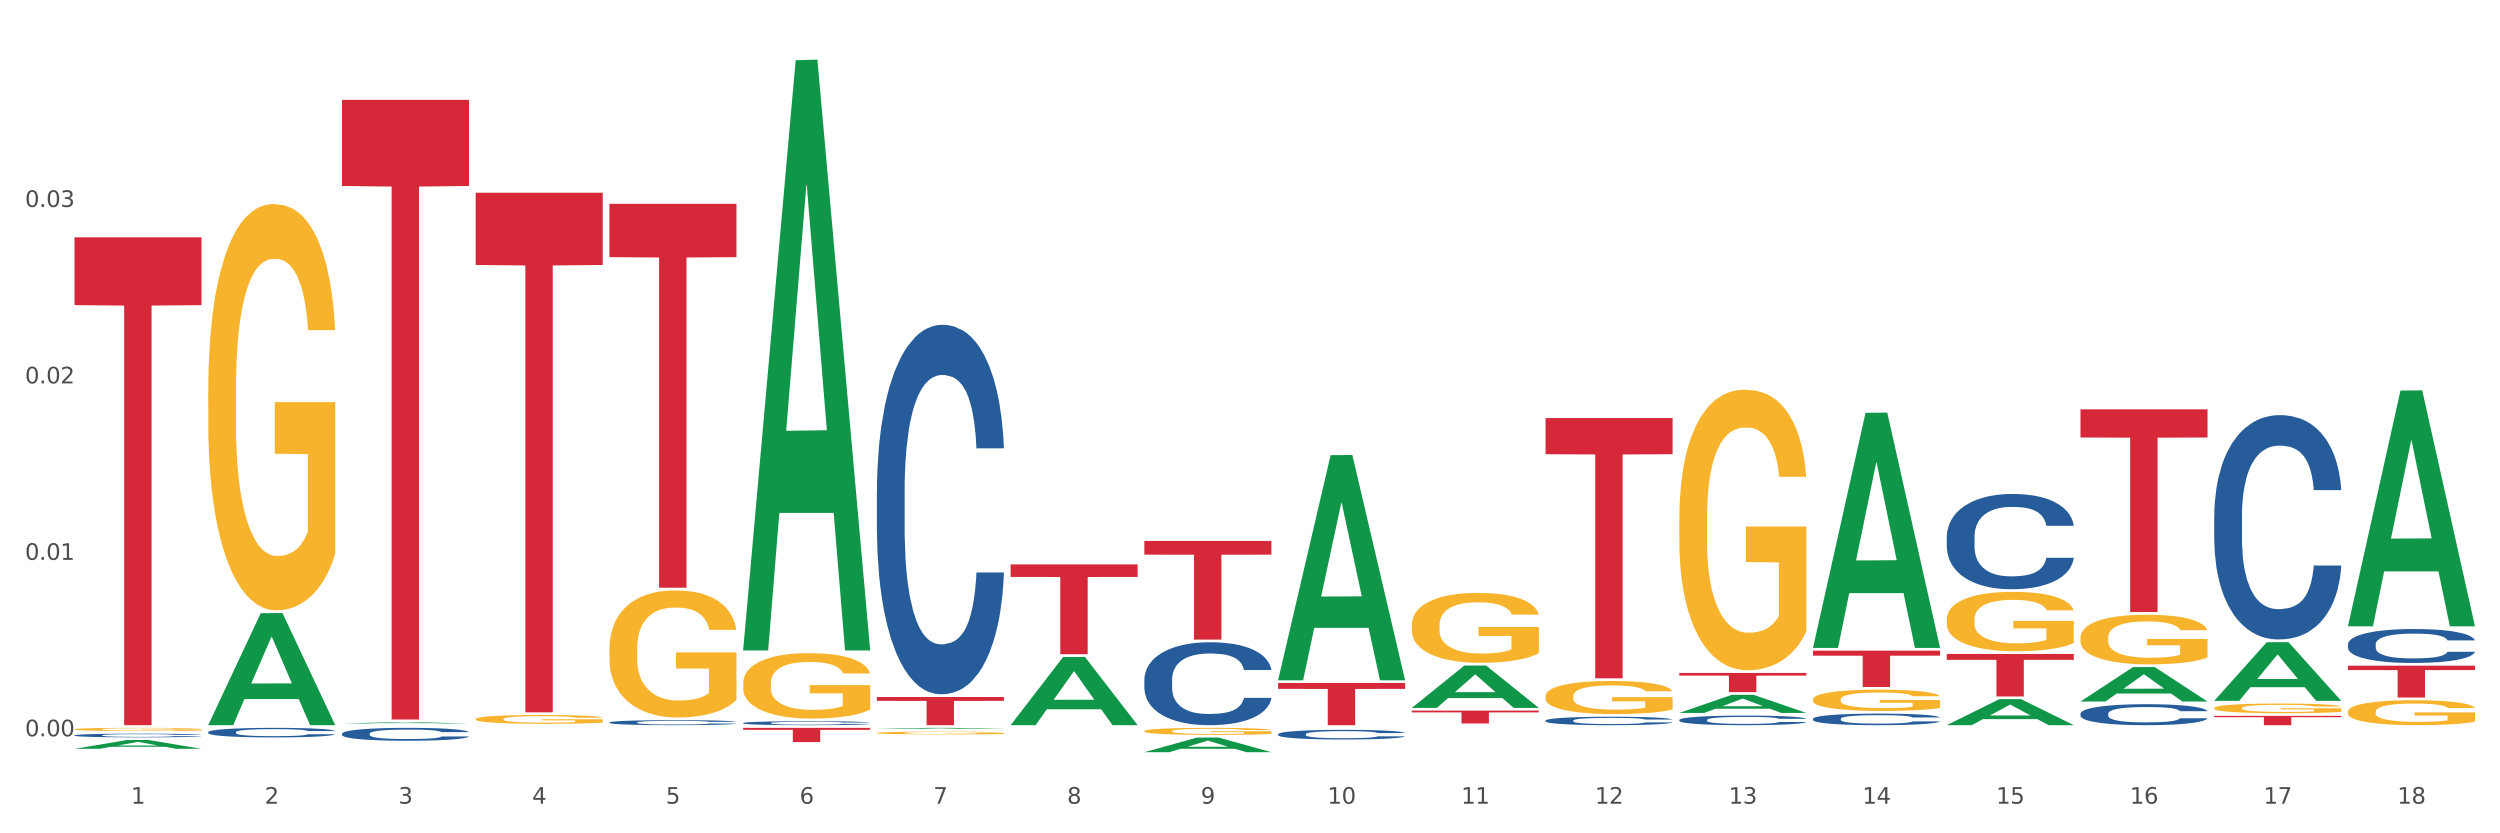 <?xml version="1.0" encoding="utf-8" standalone="no"?>
<!DOCTYPE svg PUBLIC "-//W3C//DTD SVG 1.1//EN"
  "http://www.w3.org/Graphics/SVG/1.1/DTD/svg11.dtd">
<svg xmlns:xlink="http://www.w3.org/1999/xlink" width="1080pt" height="360pt" viewBox="0 0 1080 360" xmlns="http://www.w3.org/2000/svg" version="1.1">
 <rect x="0" y="0" width="1080" height="360" fill="#333333" stroke="none"/>
 <defs>
  <style type="text/css">*{stroke-linejoin: round; stroke-linecap: butt}</style>
 </defs>
 <g id="figure_1">
  <g id="patch_1">
   <path d="M 0 360 
L 1080 360 
L 1080 0 
L 0 0 
z
" style="fill: #ffffff; stroke: #ffffff; stroke-linejoin: miter"/>
  </g>
  <g id="axes_1">
   <g id="matplotlib.axis_1">
    <g id="xtick_1">
     <g id="text_1">
      <!-- 1 -->
      <g style="fill: #4d4d4d" transform="translate(56.563 347.204) scale(0.096 -0.096)">
       <defs>
        <path id="DejaVuSans-31" d="M 794 531 
L 1825 531 
L 1825 4091 
L 703 3866 
L 703 4441 
L 1819 4666 
L 2450 4666 
L 2450 531 
L 3481 531 
L 3481 0 
L 794 0 
L 794 531 
z
" transform="scale(0.016)"/>
       </defs>
       <use xlink:href="#DejaVuSans-31"/>
      </g>
     </g>
    </g>
    <g id="xtick_2">
     <g id="text_2">
      <!-- 2 -->
      <g style="fill: #4d4d4d" transform="translate(114.336 347.204) scale(0.096 -0.096)">
       <defs>
        <path id="DejaVuSans-32" d="M 1228 531 
L 3431 531 
L 3431 0 
L 469 0 
L 469 531 
Q 828 903 1448 1529 
Q 2069 2156 2228 2338 
Q 2531 2678 2651 2914 
Q 2772 3150 2772 3378 
Q 2772 3750 2511 3984 
Q 2250 4219 1831 4219 
Q 1534 4219 1204 4116 
Q 875 4013 500 3803 
L 500 4441 
Q 881 4594 1212 4672 
Q 1544 4750 1819 4750 
Q 2544 4750 2975 4387 
Q 3406 4025 3406 3419 
Q 3406 3131 3298 2873 
Q 3191 2616 2906 2266 
Q 2828 2175 2409 1742 
Q 1991 1309 1228 531 
z
" transform="scale(0.016)"/>
       </defs>
       <use xlink:href="#DejaVuSans-32"/>
      </g>
     </g>
    </g>
    <g id="xtick_3">
     <g id="text_3">
      <!-- 3 -->
      <g style="fill: #4d4d4d" transform="translate(172.109 347.204) scale(0.096 -0.096)">
       <defs>
        <path id="DejaVuSans-33" d="M 2597 2516 
Q 3050 2419 3304 2112 
Q 3559 1806 3559 1356 
Q 3559 666 3084 287 
Q 2609 -91 1734 -91 
Q 1441 -91 1130 -33 
Q 819 25 488 141 
L 488 750 
Q 750 597 1062 519 
Q 1375 441 1716 441 
Q 2309 441 2620 675 
Q 2931 909 2931 1356 
Q 2931 1769 2642 2001 
Q 2353 2234 1838 2234 
L 1294 2234 
L 1294 2753 
L 1863 2753 
Q 2328 2753 2575 2939 
Q 2822 3125 2822 3475 
Q 2822 3834 2567 4026 
Q 2313 4219 1838 4219 
Q 1578 4219 1281 4162 
Q 984 4106 628 3988 
L 628 4550 
Q 988 4650 1302 4700 
Q 1616 4750 1894 4750 
Q 2613 4750 3031 4423 
Q 3450 4097 3450 3541 
Q 3450 3153 3228 2886 
Q 3006 2619 2597 2516 
z
" transform="scale(0.016)"/>
       </defs>
       <use xlink:href="#DejaVuSans-33"/>
      </g>
     </g>
    </g>
    <g id="xtick_4">
     <g id="text_4">
      <!-- 4 -->
      <g style="fill: #4d4d4d" transform="translate(229.882 347.204) scale(0.096 -0.096)">
       <defs>
        <path id="DejaVuSans-34" d="M 2419 4116 
L 825 1625 
L 2419 1625 
L 2419 4116 
z
M 2253 4666 
L 3047 4666 
L 3047 1625 
L 3713 1625 
L 3713 1100 
L 3047 1100 
L 3047 0 
L 2419 0 
L 2419 1100 
L 313 1100 
L 313 1709 
L 2253 4666 
z
" transform="scale(0.016)"/>
       </defs>
       <use xlink:href="#DejaVuSans-34"/>
      </g>
     </g>
    </g>
    <g id="xtick_5">
     <g id="text_5">
      <!-- 5 -->
      <g style="fill: #4d4d4d" transform="translate(287.655 347.204) scale(0.096 -0.096)">
       <defs>
        <path id="DejaVuSans-35" d="M 691 4666 
L 3169 4666 
L 3169 4134 
L 1269 4134 
L 1269 2991 
Q 1406 3038 1543 3061 
Q 1681 3084 1819 3084 
Q 2600 3084 3056 2656 
Q 3513 2228 3513 1497 
Q 3513 744 3044 326 
Q 2575 -91 1722 -91 
Q 1428 -91 1123 -41 
Q 819 9 494 109 
L 494 744 
Q 775 591 1075 516 
Q 1375 441 1709 441 
Q 2250 441 2565 725 
Q 2881 1009 2881 1497 
Q 2881 1984 2565 2268 
Q 2250 2553 1709 2553 
Q 1456 2553 1204 2497 
Q 953 2441 691 2322 
L 691 4666 
z
" transform="scale(0.016)"/>
       </defs>
       <use xlink:href="#DejaVuSans-35"/>
      </g>
     </g>
    </g>
    <g id="xtick_6">
     <g id="text_6">
      <!-- 6 -->
      <g style="fill: #4d4d4d" transform="translate(345.428 347.204) scale(0.096 -0.096)">
       <defs>
        <path id="DejaVuSans-36" d="M 2113 2584 
Q 1688 2584 1439 2293 
Q 1191 2003 1191 1497 
Q 1191 994 1439 701 
Q 1688 409 2113 409 
Q 2538 409 2786 701 
Q 3034 994 3034 1497 
Q 3034 2003 2786 2293 
Q 2538 2584 2113 2584 
z
M 3366 4563 
L 3366 3988 
Q 3128 4100 2886 4159 
Q 2644 4219 2406 4219 
Q 1781 4219 1451 3797 
Q 1122 3375 1075 2522 
Q 1259 2794 1537 2939 
Q 1816 3084 2150 3084 
Q 2853 3084 3261 2657 
Q 3669 2231 3669 1497 
Q 3669 778 3244 343 
Q 2819 -91 2113 -91 
Q 1303 -91 875 529 
Q 447 1150 447 2328 
Q 447 3434 972 4092 
Q 1497 4750 2381 4750 
Q 2619 4750 2861 4703 
Q 3103 4656 3366 4563 
z
" transform="scale(0.016)"/>
       </defs>
       <use xlink:href="#DejaVuSans-36"/>
      </g>
     </g>
    </g>
    <g id="xtick_7">
     <g id="text_7">
      <!-- 7 -->
      <g style="fill: #4d4d4d" transform="translate(403.201 347.204) scale(0.096 -0.096)">
       <defs>
        <path id="DejaVuSans-37" d="M 525 4666 
L 3525 4666 
L 3525 4397 
L 1831 0 
L 1172 0 
L 2766 4134 
L 525 4134 
L 525 4666 
z
" transform="scale(0.016)"/>
       </defs>
       <use xlink:href="#DejaVuSans-37"/>
      </g>
     </g>
    </g>
    <g id="xtick_8">
     <g id="text_8">
      <!-- 8 -->
      <g style="fill: #4d4d4d" transform="translate(460.974 347.204) scale(0.096 -0.096)">
       <defs>
        <path id="DejaVuSans-38" d="M 2034 2216 
Q 1584 2216 1326 1975 
Q 1069 1734 1069 1313 
Q 1069 891 1326 650 
Q 1584 409 2034 409 
Q 2484 409 2743 651 
Q 3003 894 3003 1313 
Q 3003 1734 2745 1975 
Q 2488 2216 2034 2216 
z
M 1403 2484 
Q 997 2584 770 2862 
Q 544 3141 544 3541 
Q 544 4100 942 4425 
Q 1341 4750 2034 4750 
Q 2731 4750 3128 4425 
Q 3525 4100 3525 3541 
Q 3525 3141 3298 2862 
Q 3072 2584 2669 2484 
Q 3125 2378 3379 2068 
Q 3634 1759 3634 1313 
Q 3634 634 3220 271 
Q 2806 -91 2034 -91 
Q 1263 -91 848 271 
Q 434 634 434 1313 
Q 434 1759 690 2068 
Q 947 2378 1403 2484 
z
M 1172 3481 
Q 1172 3119 1398 2916 
Q 1625 2713 2034 2713 
Q 2441 2713 2670 2916 
Q 2900 3119 2900 3481 
Q 2900 3844 2670 4047 
Q 2441 4250 2034 4250 
Q 1625 4250 1398 4047 
Q 1172 3844 1172 3481 
z
" transform="scale(0.016)"/>
       </defs>
       <use xlink:href="#DejaVuSans-38"/>
      </g>
     </g>
    </g>
    <g id="xtick_9">
     <g id="text_9">
      <!-- 9 -->
      <g style="fill: #4d4d4d" transform="translate(518.747 347.204) scale(0.096 -0.096)">
       <defs>
        <path id="DejaVuSans-39" d="M 703 97 
L 703 672 
Q 941 559 1184 500 
Q 1428 441 1663 441 
Q 2288 441 2617 861 
Q 2947 1281 2994 2138 
Q 2813 1869 2534 1725 
Q 2256 1581 1919 1581 
Q 1219 1581 811 2004 
Q 403 2428 403 3163 
Q 403 3881 828 4315 
Q 1253 4750 1959 4750 
Q 2769 4750 3195 4129 
Q 3622 3509 3622 2328 
Q 3622 1225 3098 567 
Q 2575 -91 1691 -91 
Q 1453 -91 1209 -44 
Q 966 3 703 97 
z
M 1959 2075 
Q 2384 2075 2632 2365 
Q 2881 2656 2881 3163 
Q 2881 3666 2632 3958 
Q 2384 4250 1959 4250 
Q 1534 4250 1286 3958 
Q 1038 3666 1038 3163 
Q 1038 2656 1286 2365 
Q 1534 2075 1959 2075 
z
" transform="scale(0.016)"/>
       </defs>
       <use xlink:href="#DejaVuSans-39"/>
      </g>
     </g>
    </g>
    <g id="xtick_10">
     <g id="text_10">
      <!-- 10 -->
      <g style="fill: #4d4d4d" transform="translate(573.466 347.204) scale(0.096 -0.096)">
       <defs>
        <path id="DejaVuSans-30" d="M 2034 4250 
Q 1547 4250 1301 3770 
Q 1056 3291 1056 2328 
Q 1056 1369 1301 889 
Q 1547 409 2034 409 
Q 2525 409 2770 889 
Q 3016 1369 3016 2328 
Q 3016 3291 2770 3770 
Q 2525 4250 2034 4250 
z
M 2034 4750 
Q 2819 4750 3233 4129 
Q 3647 3509 3647 2328 
Q 3647 1150 3233 529 
Q 2819 -91 2034 -91 
Q 1250 -91 836 529 
Q 422 1150 422 2328 
Q 422 3509 836 4129 
Q 1250 4750 2034 4750 
z
" transform="scale(0.016)"/>
       </defs>
       <use xlink:href="#DejaVuSans-31"/>
       <use xlink:href="#DejaVuSans-30" transform="translate(63.623 0)"/>
      </g>
     </g>
    </g>
    <g id="xtick_11">
     <g id="text_11">
      <!-- 11 -->
      <g style="fill: #4d4d4d" transform="translate(631.239 347.204) scale(0.096 -0.096)">
       <use xlink:href="#DejaVuSans-31"/>
       <use xlink:href="#DejaVuSans-31" transform="translate(63.623 0)"/>
      </g>
     </g>
    </g>
    <g id="xtick_12">
     <g id="text_12">
      <!-- 12 -->
      <g style="fill: #4d4d4d" transform="translate(689.012 347.204) scale(0.096 -0.096)">
       <use xlink:href="#DejaVuSans-31"/>
       <use xlink:href="#DejaVuSans-32" transform="translate(63.623 0)"/>
      </g>
     </g>
    </g>
    <g id="xtick_13">
     <g id="text_13">
      <!-- 13 -->
      <g style="fill: #4d4d4d" transform="translate(746.785 347.204) scale(0.096 -0.096)">
       <use xlink:href="#DejaVuSans-31"/>
       <use xlink:href="#DejaVuSans-33" transform="translate(63.623 0)"/>
      </g>
     </g>
    </g>
    <g id="xtick_14">
     <g id="text_14">
      <!-- 14 -->
      <g style="fill: #4d4d4d" transform="translate(804.558 347.204) scale(0.096 -0.096)">
       <use xlink:href="#DejaVuSans-31"/>
       <use xlink:href="#DejaVuSans-34" transform="translate(63.623 0)"/>
      </g>
     </g>
    </g>
    <g id="xtick_15">
     <g id="text_15">
      <!-- 15 -->
      <g style="fill: #4d4d4d" transform="translate(862.331 347.204) scale(0.096 -0.096)">
       <use xlink:href="#DejaVuSans-31"/>
       <use xlink:href="#DejaVuSans-35" transform="translate(63.623 0)"/>
      </g>
     </g>
    </g>
    <g id="xtick_16">
     <g id="text_16">
      <!-- 16 -->
      <g style="fill: #4d4d4d" transform="translate(920.104 347.204) scale(0.096 -0.096)">
       <use xlink:href="#DejaVuSans-31"/>
       <use xlink:href="#DejaVuSans-36" transform="translate(63.623 0)"/>
      </g>
     </g>
    </g>
    <g id="xtick_17">
     <g id="text_17">
      <!-- 17 -->
      <g style="fill: #4d4d4d" transform="translate(977.877 347.204) scale(0.096 -0.096)">
       <use xlink:href="#DejaVuSans-31"/>
       <use xlink:href="#DejaVuSans-37" transform="translate(63.623 0)"/>
      </g>
     </g>
    </g>
    <g id="xtick_18">
     <g id="text_18">
      <!-- 18 -->
      <g style="fill: #4d4d4d" transform="translate(1035.65 347.204) scale(0.096 -0.096)">
       <use xlink:href="#DejaVuSans-31"/>
       <use xlink:href="#DejaVuSans-38" transform="translate(63.623 0)"/>
      </g>
     </g>
    </g>
    <g id="xtick_19"/>
    <g id="xtick_20"/>
    <g id="xtick_21"/>
    <g id="xtick_22"/>
    <g id="xtick_23"/>
    <g id="xtick_24"/>
    <g id="xtick_25"/>
    <g id="xtick_26"/>
    <g id="xtick_27"/>
    <g id="xtick_28"/>
    <g id="xtick_29"/>
    <g id="xtick_30"/>
    <g id="xtick_31"/>
    <g id="xtick_32"/>
    <g id="xtick_33"/>
    <g id="xtick_34"/>
    <g id="xtick_35"/>
   </g>
   <g id="matplotlib.axis_2">
    <g id="ytick_1">
     <g id="text_19">
      <!-- 0.00 -->
      <g style="fill: #4d4d4d" transform="translate(10.8 318.08) scale(0.096 -0.096)">
       <defs>
        <path id="DejaVuSans-2e" d="M 684 794 
L 1344 794 
L 1344 0 
L 684 0 
L 684 794 
z
" transform="scale(0.016)"/>
       </defs>
       <use xlink:href="#DejaVuSans-30"/>
       <use xlink:href="#DejaVuSans-2e" transform="translate(63.623 0)"/>
       <use xlink:href="#DejaVuSans-30" transform="translate(95.41 0)"/>
       <use xlink:href="#DejaVuSans-30" transform="translate(159.033 0)"/>
      </g>
     </g>
    </g>
    <g id="ytick_2">
     <g id="text_20">
      <!-- 0.01 -->
      <g style="fill: #4d4d4d" transform="translate(10.8 241.854) scale(0.096 -0.096)">
       <use xlink:href="#DejaVuSans-30"/>
       <use xlink:href="#DejaVuSans-2e" transform="translate(63.623 0)"/>
       <use xlink:href="#DejaVuSans-30" transform="translate(95.41 0)"/>
       <use xlink:href="#DejaVuSans-31" transform="translate(159.033 0)"/>
      </g>
     </g>
    </g>
    <g id="ytick_3">
     <g id="text_21">
      <!-- 0.02 -->
      <g style="fill: #4d4d4d" transform="translate(10.8 165.629) scale(0.096 -0.096)">
       <use xlink:href="#DejaVuSans-30"/>
       <use xlink:href="#DejaVuSans-2e" transform="translate(63.623 0)"/>
       <use xlink:href="#DejaVuSans-30" transform="translate(95.41 0)"/>
       <use xlink:href="#DejaVuSans-32" transform="translate(159.033 0)"/>
      </g>
     </g>
    </g>
    <g id="ytick_4">
     <g id="text_22">
      <!-- 0.03 -->
      <g style="fill: #4d4d4d" transform="translate(10.8 89.403) scale(0.096 -0.096)">
       <use xlink:href="#DejaVuSans-30"/>
       <use xlink:href="#DejaVuSans-2e" transform="translate(63.623 0)"/>
       <use xlink:href="#DejaVuSans-30" transform="translate(95.41 0)"/>
       <use xlink:href="#DejaVuSans-33" transform="translate(159.033 0)"/>
      </g>
     </g>
    </g>
    <g id="ytick_5"/>
    <g id="ytick_6"/>
    <g id="ytick_7"/>
    <g id="ytick_8"/>
   </g>
   <g id="PolyCollection_1">
    <path d="M 32.175 323.488 
L 32.232 323.485 
L 54.864 319.695 
L 64.257 319.692 
L 87.059 323.495 
L 76.196 323.495 
L 71.273 322.61 
L 47.905 322.61 
L 47.735 322.624 
L 42.982 323.495 
L 32.175 323.495 
L 32.175 323.488 
L 50.847 322.081 
L 68.331 322.077 
L 59.674 320.502 
L 59.561 320.495 
L 59.447 320.506 
L 50.79 322.077 
L 50.847 322.081 
L 32.175 323.488 
z
" clip-path="url(#pc675cea14a)" style="fill: #109648"/>
    <path d="M 552.132 317.163 
L 552.197 317.159 
L 552.197 317.053 
L 552.391 316.908 
L 553.105 316.642 
L 554.013 316.44 
L 555.57 316.204 
L 556.414 316.105 
L 557.516 315.995 
L 559.787 315.816 
L 562.382 315.663 
L 564.199 315.58 
L 565.561 315.526 
L 568.61 315.431 
L 570.362 315.389 
L 572.178 315.355 
L 573.735 315.332 
L 576.33 315.306 
L 578.406 315.294 
L 580.807 315.29 
L 582.818 315.294 
L 585.478 315.31 
L 589.37 315.355 
L 590.862 315.382 
L 592.873 315.427 
L 594.949 315.488 
L 596.636 315.549 
L 598.582 315.637 
L 600.594 315.751 
L 602.54 315.896 
L 603.902 316.029 
L 605.005 316.17 
L 605.978 316.341 
L 606.692 316.527 
L 607.016 316.683 
L 595.144 316.683 
L 594.82 316.543 
L 594.171 316.39 
L 593.522 316.288 
L 592.809 316.204 
L 591.706 316.109 
L 590.733 316.048 
L 589.111 315.976 
L 587.619 315.93 
L 586.386 315.903 
L 584.894 315.88 
L 581.715 315.858 
L 579.444 315.858 
L 578.017 315.865 
L 576.265 315.884 
L 574.773 315.911 
L 573.022 315.957 
L 571.659 316.006 
L 570.297 316.071 
L 569.518 316.116 
L 568.351 316.2 
L 567.572 316.269 
L 566.534 316.387 
L 565.95 316.47 
L 564.912 316.687 
L 564.458 316.847 
L 564.263 316.957 
L 564.134 317.079 
L 564.134 317.673 
L 564.523 317.939 
L 564.847 318.054 
L 565.366 318.183 
L 566.339 318.35 
L 567.767 318.514 
L 569.259 318.632 
L 570.491 318.704 
L 571.659 318.758 
L 572.827 318.8 
L 574.254 318.838 
L 575.422 318.86 
L 577.174 318.883 
L 579.25 318.895 
L 580.871 318.895 
L 584.18 318.876 
L 585.672 318.857 
L 587.1 318.83 
L 588.657 318.788 
L 589.889 318.742 
L 590.603 318.708 
L 591.771 318.636 
L 592.679 318.56 
L 593.457 318.472 
L 593.976 318.396 
L 594.56 318.282 
L 595.014 318.153 
L 595.144 318.084 
L 607.016 318.084 
L 606.757 318.221 
L 606.303 318.354 
L 605.394 318.533 
L 604.681 318.636 
L 603.578 318.762 
L 602.41 318.868 
L 600.788 318.986 
L 599.296 319.074 
L 597.739 319.15 
L 596.052 319.218 
L 593.003 319.313 
L 591.9 319.34 
L 589.565 319.386 
L 587.748 319.412 
L 585.088 319.439 
L 582.364 319.454 
L 579.509 319.458 
L 576.979 319.45 
L 574.189 319.428 
L 572.438 319.405 
L 570.491 319.37 
L 568.221 319.317 
L 566.08 319.252 
L 564.069 319.176 
L 562.187 319.089 
L 560.436 318.99 
L 558.165 318.826 
L 556.478 318.666 
L 555.246 318.518 
L 554.402 318.392 
L 553.559 318.232 
L 553.105 318.122 
L 552.391 317.856 
L 552.132 317.608 
L 552.132 317.163 
z
" clip-path="url(#pc675cea14a)" style="fill: #255c99"/>
    <path d="M 494.359 293.549 
L 494.424 293.516 
L 494.424 292.6 
L 494.618 291.357 
L 495.332 289.066 
L 496.24 287.332 
L 497.797 285.304 
L 498.641 284.453 
L 499.743 283.504 
L 502.014 281.967 
L 504.609 280.658 
L 506.426 279.938 
L 507.788 279.48 
L 510.837 278.662 
L 512.589 278.302 
L 514.405 278.008 
L 515.962 277.811 
L 518.557 277.582 
L 520.633 277.484 
L 523.034 277.452 
L 525.045 277.484 
L 527.705 277.615 
L 531.597 278.008 
L 533.089 278.237 
L 535.1 278.629 
L 537.176 279.153 
L 538.863 279.676 
L 540.809 280.429 
L 542.821 281.41 
L 544.767 282.654 
L 546.129 283.799 
L 547.232 285.009 
L 548.205 286.482 
L 548.919 288.085 
L 549.243 289.426 
L 537.371 289.426 
L 537.047 288.216 
L 536.398 286.907 
L 535.749 286.024 
L 535.036 285.304 
L 533.933 284.486 
L 532.96 283.962 
L 531.338 283.341 
L 529.846 282.948 
L 528.613 282.719 
L 527.121 282.523 
L 523.942 282.327 
L 521.671 282.327 
L 520.244 282.392 
L 518.492 282.556 
L 517 282.785 
L 515.249 283.177 
L 513.886 283.603 
L 512.524 284.159 
L 511.745 284.551 
L 510.578 285.271 
L 509.799 285.86 
L 508.761 286.874 
L 508.177 287.594 
L 507.139 289.459 
L 506.685 290.833 
L 506.49 291.782 
L 506.361 292.829 
L 506.361 297.933 
L 506.75 300.223 
L 507.074 301.205 
L 507.593 302.317 
L 508.566 303.757 
L 509.994 305.164 
L 511.486 306.178 
L 512.718 306.8 
L 513.886 307.258 
L 515.054 307.618 
L 516.481 307.945 
L 517.649 308.141 
L 519.401 308.338 
L 521.477 308.436 
L 523.099 308.436 
L 526.407 308.272 
L 527.899 308.109 
L 529.327 307.879 
L 530.884 307.52 
L 532.116 307.127 
L 532.83 306.832 
L 533.998 306.211 
L 534.906 305.556 
L 535.684 304.804 
L 536.203 304.15 
L 536.787 303.168 
L 537.241 302.056 
L 537.371 301.467 
L 549.243 301.467 
L 548.984 302.645 
L 548.53 303.79 
L 547.621 305.327 
L 546.908 306.211 
L 545.805 307.291 
L 544.637 308.207 
L 543.015 309.221 
L 541.523 309.973 
L 539.966 310.628 
L 538.279 311.217 
L 535.23 312.035 
L 534.127 312.264 
L 531.792 312.656 
L 529.975 312.885 
L 527.315 313.114 
L 524.591 313.245 
L 521.736 313.278 
L 519.206 313.213 
L 516.416 313.016 
L 514.665 312.82 
L 512.718 312.525 
L 510.448 312.067 
L 508.307 311.511 
L 506.296 310.857 
L 504.414 310.104 
L 502.663 309.254 
L 500.392 307.847 
L 498.705 306.473 
L 497.473 305.197 
L 496.629 304.117 
L 495.786 302.743 
L 495.332 301.794 
L 494.618 299.504 
L 494.359 297.377 
L 494.359 293.549 
z
" clip-path="url(#pc675cea14a)" style="fill: #255c99"/>
    <path d="M 378.813 212.033 
L 378.878 211.887 
L 378.878 207.806 
L 379.072 202.266 
L 379.786 192.062 
L 380.694 184.336 
L 382.251 175.298 
L 383.095 171.508 
L 384.198 167.28 
L 386.468 160.429 
L 389.063 154.598 
L 390.88 151.391 
L 392.242 149.35 
L 395.291 145.706 
L 397.043 144.102 
L 398.859 142.79 
L 400.416 141.916 
L 403.011 140.895 
L 405.087 140.458 
L 407.488 140.312 
L 409.499 140.458 
L 412.159 141.041 
L 416.051 142.79 
L 417.543 143.811 
L 419.554 145.56 
L 421.63 147.892 
L 423.317 150.225 
L 425.263 153.578 
L 427.275 157.951 
L 429.221 163.49 
L 430.583 168.592 
L 431.686 173.986 
L 432.659 180.546 
L 433.373 187.689 
L 433.697 193.666 
L 421.825 193.666 
L 421.501 188.272 
L 420.852 182.441 
L 420.203 178.505 
L 419.49 175.298 
L 418.387 171.654 
L 417.414 169.321 
L 415.792 166.552 
L 414.3 164.802 
L 413.067 163.782 
L 411.575 162.907 
L 408.396 162.033 
L 406.125 162.033 
L 404.698 162.324 
L 402.946 163.053 
L 401.454 164.073 
L 399.703 165.823 
L 398.34 167.718 
L 396.978 170.196 
L 396.199 171.945 
L 395.032 175.152 
L 394.253 177.776 
L 393.215 182.295 
L 392.631 185.502 
L 391.593 193.811 
L 391.139 199.934 
L 390.945 204.161 
L 390.815 208.826 
L 390.815 231.567 
L 391.204 241.771 
L 391.528 246.144 
L 392.047 251.101 
L 393.021 257.515 
L 394.448 263.783 
L 395.94 268.302 
L 397.173 271.072 
L 398.34 273.113 
L 399.508 274.716 
L 400.935 276.174 
L 402.103 277.049 
L 403.855 277.923 
L 405.931 278.361 
L 407.553 278.361 
L 410.861 277.632 
L 412.353 276.903 
L 413.781 275.882 
L 415.338 274.279 
L 416.57 272.53 
L 417.284 271.218 
L 418.452 268.448 
L 419.36 265.532 
L 420.138 262.18 
L 420.657 259.264 
L 421.241 254.891 
L 421.695 249.935 
L 421.825 247.311 
L 433.697 247.311 
L 433.438 252.559 
L 432.984 257.661 
L 432.075 264.512 
L 431.362 268.448 
L 430.259 273.259 
L 429.091 277.34 
L 427.469 281.859 
L 425.977 285.212 
L 424.42 288.128 
L 422.733 290.751 
L 419.684 294.396 
L 418.581 295.416 
L 416.246 297.166 
L 414.429 298.186 
L 411.769 299.206 
L 409.045 299.79 
L 406.19 299.935 
L 403.66 299.644 
L 400.87 298.769 
L 399.119 297.894 
L 397.173 296.582 
L 394.902 294.542 
L 392.761 292.063 
L 390.75 289.148 
L 388.869 285.795 
L 387.117 282.005 
L 384.846 275.737 
L 383.16 269.614 
L 381.927 263.929 
L 381.084 259.118 
L 380.24 252.996 
L 379.786 248.768 
L 379.072 238.564 
L 378.813 229.089 
L 378.813 212.033 
z
" clip-path="url(#pc675cea14a)" style="fill: #255c99"/>
    <path d="M 321.04 312.341 
L 321.105 312.34 
L 321.105 312.296 
L 321.299 312.237 
L 322.013 312.128 
L 322.921 312.046 
L 324.478 311.95 
L 325.322 311.909 
L 326.425 311.864 
L 328.695 311.791 
L 331.29 311.729 
L 333.107 311.695 
L 334.469 311.673 
L 337.518 311.635 
L 339.27 311.617 
L 341.086 311.603 
L 342.643 311.594 
L 345.238 311.583 
L 347.314 311.579 
L 349.715 311.577 
L 351.726 311.579 
L 354.386 311.585 
L 358.278 311.603 
L 359.77 311.614 
L 361.781 311.633 
L 363.857 311.658 
L 365.544 311.683 
L 367.49 311.718 
L 369.502 311.765 
L 371.448 311.824 
L 372.81 311.878 
L 373.913 311.936 
L 374.886 312.006 
L 375.6 312.082 
L 375.924 312.146 
L 364.052 312.146 
L 363.728 312.088 
L 363.079 312.026 
L 362.43 311.984 
L 361.717 311.95 
L 360.614 311.911 
L 359.641 311.886 
L 358.019 311.857 
L 356.527 311.838 
L 355.294 311.827 
L 353.802 311.818 
L 350.623 311.808 
L 348.352 311.808 
L 346.925 311.812 
L 345.173 311.819 
L 343.681 311.83 
L 341.93 311.849 
L 340.567 311.869 
L 339.205 311.895 
L 338.426 311.914 
L 337.259 311.948 
L 336.48 311.976 
L 335.442 312.024 
L 334.858 312.059 
L 333.82 312.147 
L 333.366 312.212 
L 333.172 312.257 
L 333.042 312.307 
L 333.042 312.549 
L 333.431 312.658 
L 333.755 312.705 
L 334.274 312.758 
L 335.248 312.826 
L 336.675 312.893 
L 338.167 312.941 
L 339.4 312.97 
L 340.567 312.992 
L 341.735 313.009 
L 343.162 313.025 
L 344.33 313.034 
L 346.082 313.043 
L 348.158 313.048 
L 349.78 313.048 
L 353.088 313.04 
L 354.58 313.033 
L 356.008 313.022 
L 357.565 313.005 
L 358.797 312.986 
L 359.511 312.972 
L 360.679 312.942 
L 361.587 312.911 
L 362.365 312.876 
L 362.884 312.845 
L 363.468 312.798 
L 363.922 312.745 
L 364.052 312.717 
L 375.924 312.717 
L 375.665 312.773 
L 375.211 312.828 
L 374.302 312.901 
L 373.589 312.942 
L 372.486 312.994 
L 371.318 313.037 
L 369.696 313.085 
L 368.204 313.121 
L 366.647 313.152 
L 364.96 313.18 
L 361.911 313.219 
L 360.808 313.23 
L 358.473 313.248 
L 356.656 313.259 
L 353.996 313.27 
L 351.272 313.276 
L 348.417 313.278 
L 345.887 313.275 
L 343.097 313.266 
L 341.346 313.256 
L 339.4 313.242 
L 337.129 313.221 
L 334.988 313.194 
L 332.977 313.163 
L 331.096 313.127 
L 329.344 313.087 
L 327.073 313.02 
L 325.387 312.955 
L 324.154 312.894 
L 323.311 312.843 
L 322.467 312.778 
L 322.013 312.733 
L 321.299 312.624 
L 321.04 312.523 
L 321.04 312.341 
z
" clip-path="url(#pc675cea14a)" style="fill: #255c99"/>
    <path d="M 263.267 312.087 
L 263.332 312.085 
L 263.332 312.03 
L 263.526 311.955 
L 264.24 311.817 
L 265.148 311.712 
L 266.705 311.59 
L 267.549 311.538 
L 268.652 311.481 
L 270.922 311.388 
L 273.517 311.309 
L 275.334 311.266 
L 276.696 311.238 
L 279.745 311.189 
L 281.497 311.167 
L 283.313 311.149 
L 284.87 311.138 
L 287.465 311.124 
L 289.541 311.118 
L 291.942 311.116 
L 293.953 311.118 
L 296.613 311.126 
L 300.505 311.149 
L 301.997 311.163 
L 304.008 311.187 
L 306.084 311.218 
L 307.771 311.25 
L 309.717 311.295 
L 311.729 311.355 
L 313.675 311.43 
L 315.037 311.499 
L 316.14 311.572 
L 317.113 311.661 
L 317.827 311.758 
L 318.151 311.839 
L 306.279 311.839 
L 305.955 311.765 
L 305.306 311.686 
L 304.657 311.633 
L 303.944 311.59 
L 302.841 311.54 
L 301.868 311.509 
L 300.246 311.471 
L 298.754 311.448 
L 297.521 311.434 
L 296.029 311.422 
L 292.85 311.41 
L 290.579 311.41 
L 289.152 311.414 
L 287.4 311.424 
L 285.908 311.438 
L 284.157 311.461 
L 282.794 311.487 
L 281.432 311.521 
L 280.653 311.544 
L 279.486 311.588 
L 278.707 311.623 
L 277.669 311.684 
L 277.085 311.728 
L 276.047 311.84 
L 275.593 311.923 
L 275.399 311.981 
L 275.269 312.044 
L 275.269 312.352 
L 275.658 312.49 
L 275.982 312.549 
L 276.501 312.616 
L 277.475 312.703 
L 278.902 312.788 
L 280.394 312.849 
L 281.627 312.887 
L 282.794 312.915 
L 283.962 312.936 
L 285.389 312.956 
L 286.557 312.968 
L 288.309 312.98 
L 290.385 312.986 
L 292.007 312.986 
L 295.315 312.976 
L 296.807 312.966 
L 298.235 312.952 
L 299.792 312.93 
L 301.024 312.907 
L 301.738 312.889 
L 302.906 312.851 
L 303.814 312.812 
L 304.592 312.767 
L 305.111 312.727 
L 305.695 312.668 
L 306.149 312.601 
L 306.279 312.565 
L 318.151 312.565 
L 317.892 312.636 
L 317.438 312.705 
L 316.529 312.798 
L 315.816 312.851 
L 314.713 312.917 
L 313.545 312.972 
L 311.923 313.033 
L 310.431 313.079 
L 308.874 313.118 
L 307.187 313.154 
L 304.138 313.203 
L 303.035 313.217 
L 300.7 313.24 
L 298.883 313.254 
L 296.223 313.268 
L 293.499 313.276 
L 290.644 313.278 
L 288.114 313.274 
L 285.324 313.262 
L 283.573 313.25 
L 281.627 313.233 
L 279.356 313.205 
L 277.215 313.171 
L 275.204 313.132 
L 273.323 313.086 
L 271.571 313.035 
L 269.3 312.95 
L 267.614 312.867 
L 266.381 312.79 
L 265.538 312.725 
L 264.694 312.642 
L 264.24 312.585 
L 263.526 312.447 
L 263.267 312.318 
L 263.267 312.087 
z
" clip-path="url(#pc675cea14a)" style="fill: #255c99"/>
    <path d="M 147.721 316.936 
L 147.786 316.931 
L 147.786 316.789 
L 147.98 316.595 
L 148.694 316.239 
L 149.602 315.969 
L 151.159 315.654 
L 152.003 315.522 
L 153.106 315.374 
L 155.376 315.135 
L 157.971 314.931 
L 159.788 314.819 
L 161.15 314.748 
L 164.199 314.621 
L 165.951 314.565 
L 167.767 314.519 
L 169.324 314.489 
L 171.919 314.453 
L 173.995 314.438 
L 176.396 314.433 
L 178.407 314.438 
L 181.067 314.458 
L 184.959 314.519 
L 186.451 314.555 
L 188.463 314.616 
L 190.539 314.697 
L 192.225 314.779 
L 194.172 314.896 
L 196.183 315.048 
L 198.129 315.242 
L 199.491 315.42 
L 200.594 315.608 
L 201.567 315.837 
L 202.281 316.086 
L 202.605 316.295 
L 190.733 316.295 
L 190.409 316.107 
L 189.76 315.903 
L 189.111 315.766 
L 188.398 315.654 
L 187.295 315.527 
L 186.322 315.445 
L 184.7 315.349 
L 183.208 315.287 
L 181.975 315.252 
L 180.483 315.221 
L 177.304 315.191 
L 175.033 315.191 
L 173.606 315.201 
L 171.854 315.226 
L 170.362 315.262 
L 168.611 315.323 
L 167.248 315.389 
L 165.886 315.476 
L 165.107 315.537 
L 163.94 315.649 
L 163.161 315.74 
L 162.123 315.898 
L 161.539 316.01 
L 160.501 316.3 
L 160.047 316.514 
L 159.853 316.661 
L 159.723 316.824 
L 159.723 317.618 
L 160.112 317.974 
L 160.436 318.127 
L 160.955 318.3 
L 161.929 318.524 
L 163.356 318.742 
L 164.848 318.9 
L 166.081 318.997 
L 167.248 319.068 
L 168.416 319.124 
L 169.843 319.175 
L 171.011 319.205 
L 172.763 319.236 
L 174.839 319.251 
L 176.461 319.251 
L 179.769 319.226 
L 181.261 319.2 
L 182.689 319.165 
L 184.246 319.109 
L 185.478 319.048 
L 186.192 319.002 
L 187.36 318.905 
L 188.268 318.803 
L 189.046 318.686 
L 189.565 318.585 
L 190.149 318.432 
L 190.603 318.259 
L 190.733 318.167 
L 202.605 318.167 
L 202.346 318.351 
L 201.892 318.529 
L 200.983 318.768 
L 200.27 318.905 
L 199.167 319.073 
L 197.999 319.216 
L 196.377 319.373 
L 194.885 319.49 
L 193.328 319.592 
L 191.641 319.684 
L 188.592 319.811 
L 187.489 319.846 
L 185.154 319.908 
L 183.337 319.943 
L 180.678 319.979 
L 177.953 319.999 
L 175.098 320.004 
L 172.568 319.994 
L 169.778 319.964 
L 168.027 319.933 
L 166.081 319.887 
L 163.81 319.816 
L 161.669 319.729 
L 159.658 319.628 
L 157.777 319.511 
L 156.025 319.378 
L 153.754 319.16 
L 152.068 318.946 
L 150.835 318.747 
L 149.992 318.58 
L 149.148 318.366 
L 148.694 318.218 
L 147.98 317.862 
L 147.721 317.531 
L 147.721 316.936 
z
" clip-path="url(#pc675cea14a)" style="fill: #255c99"/>
    <path d="M 89.948 316.29 
L 90.013 316.286 
L 90.013 316.18 
L 90.207 316.037 
L 90.921 315.773 
L 91.829 315.573 
L 93.386 315.339 
L 94.23 315.24 
L 95.333 315.131 
L 97.603 314.954 
L 100.198 314.803 
L 102.015 314.72 
L 103.377 314.667 
L 106.426 314.572 
L 108.178 314.531 
L 109.994 314.497 
L 111.551 314.474 
L 114.146 314.448 
L 116.222 314.436 
L 118.623 314.433 
L 120.634 314.436 
L 123.294 314.452 
L 127.186 314.497 
L 128.678 314.523 
L 130.69 314.569 
L 132.766 314.629 
L 134.452 314.689 
L 136.399 314.776 
L 138.41 314.889 
L 140.356 315.033 
L 141.718 315.165 
L 142.821 315.305 
L 143.794 315.474 
L 144.508 315.659 
L 144.832 315.814 
L 132.96 315.814 
L 132.636 315.675 
L 131.987 315.524 
L 131.338 315.422 
L 130.625 315.339 
L 129.522 315.244 
L 128.549 315.184 
L 126.927 315.112 
L 125.435 315.067 
L 124.202 315.04 
L 122.71 315.018 
L 119.531 314.995 
L 117.26 314.995 
L 115.833 315.003 
L 114.082 315.022 
L 112.589 315.048 
L 110.838 315.093 
L 109.475 315.142 
L 108.113 315.206 
L 107.335 315.252 
L 106.167 315.335 
L 105.388 315.403 
L 104.35 315.52 
L 103.766 315.603 
L 102.728 315.818 
L 102.274 315.976 
L 102.08 316.086 
L 101.95 316.207 
L 101.95 316.796 
L 102.339 317.06 
L 102.663 317.173 
L 103.183 317.301 
L 104.156 317.467 
L 105.583 317.63 
L 107.075 317.747 
L 108.308 317.818 
L 109.475 317.871 
L 110.643 317.913 
L 112.07 317.951 
L 113.238 317.973 
L 114.99 317.996 
L 117.066 318.007 
L 118.688 318.007 
L 121.996 317.988 
L 123.488 317.969 
L 124.916 317.943 
L 126.473 317.901 
L 127.705 317.856 
L 128.419 317.822 
L 129.587 317.751 
L 130.495 317.675 
L 131.273 317.588 
L 131.792 317.513 
L 132.376 317.399 
L 132.83 317.271 
L 132.96 317.203 
L 144.832 317.203 
L 144.573 317.339 
L 144.119 317.471 
L 143.21 317.649 
L 142.497 317.751 
L 141.394 317.875 
L 140.226 317.981 
L 138.604 318.098 
L 137.112 318.185 
L 135.555 318.26 
L 133.868 318.328 
L 130.819 318.422 
L 129.716 318.449 
L 127.381 318.494 
L 125.564 318.521 
L 122.905 318.547 
L 120.18 318.562 
L 117.325 318.566 
L 114.795 318.558 
L 112.006 318.536 
L 110.254 318.513 
L 108.308 318.479 
L 106.037 318.426 
L 103.896 318.362 
L 101.885 318.286 
L 100.004 318.2 
L 98.252 318.102 
L 95.981 317.939 
L 94.295 317.781 
L 93.062 317.634 
L 92.219 317.509 
L 91.375 317.35 
L 90.921 317.241 
L 90.207 316.977 
L 89.948 316.731 
L 89.948 316.29 
z
" clip-path="url(#pc675cea14a)" style="fill: #255c99"/>
    <path d="M 32.175 317.659 
L 32.24 317.658 
L 32.24 317.617 
L 32.434 317.562 
L 33.148 317.46 
L 34.056 317.383 
L 35.613 317.293 
L 36.457 317.255 
L 37.56 317.213 
L 39.83 317.144 
L 42.425 317.086 
L 44.242 317.054 
L 45.604 317.034 
L 48.653 316.997 
L 50.405 316.981 
L 52.221 316.968 
L 53.778 316.959 
L 56.373 316.949 
L 58.449 316.945 
L 60.85 316.943 
L 62.861 316.945 
L 65.521 316.951 
L 69.413 316.968 
L 70.905 316.978 
L 72.917 316.996 
L 74.993 317.019 
L 76.679 317.042 
L 78.626 317.076 
L 80.637 317.12 
L 82.583 317.175 
L 83.945 317.226 
L 85.048 317.28 
L 86.021 317.345 
L 86.735 317.416 
L 87.059 317.476 
L 75.187 317.476 
L 74.863 317.422 
L 74.214 317.364 
L 73.565 317.325 
L 72.852 317.293 
L 71.749 317.256 
L 70.776 317.233 
L 69.154 317.205 
L 67.662 317.188 
L 66.429 317.178 
L 64.937 317.169 
L 61.758 317.16 
L 59.487 317.16 
L 58.06 317.163 
L 56.309 317.17 
L 54.816 317.181 
L 53.065 317.198 
L 51.702 317.217 
L 50.34 317.242 
L 49.562 317.259 
L 48.394 317.291 
L 47.615 317.317 
L 46.577 317.363 
L 45.993 317.395 
L 44.955 317.478 
L 44.501 317.539 
L 44.307 317.581 
L 44.177 317.627 
L 44.177 317.854 
L 44.566 317.956 
L 44.891 318 
L 45.41 318.049 
L 46.383 318.114 
L 47.81 318.176 
L 49.302 318.221 
L 50.535 318.249 
L 51.702 318.269 
L 52.87 318.285 
L 54.297 318.3 
L 55.465 318.309 
L 57.217 318.317 
L 59.293 318.322 
L 60.915 318.322 
L 64.223 318.314 
L 65.715 318.307 
L 67.143 318.297 
L 68.7 318.281 
L 69.932 318.263 
L 70.646 318.25 
L 71.814 318.223 
L 72.722 318.194 
L 73.5 318.16 
L 74.019 318.131 
L 74.603 318.087 
L 75.057 318.038 
L 75.187 318.012 
L 87.059 318.012 
L 86.8 318.064 
L 86.346 318.115 
L 85.437 318.183 
L 84.724 318.223 
L 83.621 318.271 
L 82.453 318.311 
L 80.831 318.357 
L 79.339 318.39 
L 77.782 318.419 
L 76.095 318.445 
L 73.046 318.482 
L 71.943 318.492 
L 69.608 318.509 
L 67.791 318.52 
L 65.132 318.53 
L 62.407 318.536 
L 59.552 318.537 
L 57.022 318.534 
L 54.233 318.525 
L 52.481 318.517 
L 50.535 318.504 
L 48.264 318.483 
L 46.123 318.458 
L 44.112 318.429 
L 42.231 318.396 
L 40.479 318.358 
L 38.208 318.295 
L 36.522 318.234 
L 35.289 318.178 
L 34.446 318.13 
L 33.602 318.068 
L 33.148 318.026 
L 32.434 317.924 
L 32.175 317.83 
L 32.175 317.659 
z
" clip-path="url(#pc675cea14a)" style="fill: #255c99"/>
    <path d="M 263.267 88.034 
L 318.151 88.034 
L 318.151 111.085 
L 296.562 111.241 
L 296.562 253.908 
L 284.726 253.908 
L 284.726 111.241 
L 263.267 111.085 
L 263.267 88.19 
L 263.267 88.034 
z
" clip-path="url(#pc675cea14a)" style="fill: #d62839"/>
    <path d="M 667.678 311.269 
L 667.743 311.266 
L 667.743 311.173 
L 667.937 311.046 
L 668.651 310.813 
L 669.559 310.637 
L 671.116 310.43 
L 671.96 310.344 
L 673.062 310.247 
L 675.333 310.09 
L 677.928 309.957 
L 679.745 309.884 
L 681.107 309.837 
L 684.156 309.754 
L 685.908 309.717 
L 687.724 309.687 
L 689.281 309.667 
L 691.876 309.644 
L 693.952 309.634 
L 696.353 309.631 
L 698.364 309.634 
L 701.024 309.647 
L 704.916 309.687 
L 706.408 309.711 
L 708.419 309.751 
L 710.495 309.804 
L 712.182 309.857 
L 714.128 309.934 
L 716.139 310.034 
L 718.086 310.16 
L 719.448 310.277 
L 720.551 310.4 
L 721.524 310.55 
L 722.238 310.713 
L 722.562 310.85 
L 710.69 310.85 
L 710.366 310.727 
L 709.717 310.593 
L 709.068 310.503 
L 708.354 310.43 
L 707.252 310.347 
L 706.278 310.294 
L 704.657 310.23 
L 703.164 310.19 
L 701.932 310.167 
L 700.44 310.147 
L 697.261 310.127 
L 694.99 310.127 
L 693.563 310.134 
L 691.811 310.15 
L 690.319 310.174 
L 688.568 310.214 
L 687.205 310.257 
L 685.843 310.314 
L 685.064 310.354 
L 683.897 310.427 
L 683.118 310.487 
L 682.08 310.59 
L 681.496 310.663 
L 680.458 310.853 
L 680.004 310.993 
L 679.809 311.09 
L 679.68 311.196 
L 679.68 311.716 
L 680.069 311.949 
L 680.393 312.049 
L 680.912 312.162 
L 681.885 312.309 
L 683.313 312.452 
L 684.805 312.555 
L 686.037 312.618 
L 687.205 312.665 
L 688.373 312.702 
L 689.8 312.735 
L 690.968 312.755 
L 692.72 312.775 
L 694.796 312.785 
L 696.417 312.785 
L 699.726 312.768 
L 701.218 312.752 
L 702.645 312.728 
L 704.202 312.692 
L 705.435 312.652 
L 706.149 312.622 
L 707.316 312.559 
L 708.225 312.492 
L 709.003 312.415 
L 709.522 312.349 
L 710.106 312.249 
L 710.56 312.136 
L 710.69 312.076 
L 722.562 312.076 
L 722.303 312.195 
L 721.848 312.312 
L 720.94 312.469 
L 720.227 312.559 
L 719.124 312.668 
L 717.956 312.762 
L 716.334 312.865 
L 714.842 312.942 
L 713.285 313.008 
L 711.598 313.068 
L 708.549 313.151 
L 707.446 313.175 
L 705.111 313.215 
L 703.294 313.238 
L 700.634 313.261 
L 697.91 313.275 
L 695.055 313.278 
L 692.525 313.271 
L 689.735 313.251 
L 687.984 313.231 
L 686.037 313.201 
L 683.767 313.155 
L 681.626 313.098 
L 679.615 313.032 
L 677.733 312.955 
L 675.982 312.868 
L 673.711 312.725 
L 672.024 312.585 
L 670.792 312.455 
L 669.948 312.345 
L 669.105 312.205 
L 668.651 312.109 
L 667.937 311.876 
L 667.678 311.659 
L 667.678 311.269 
z
" clip-path="url(#pc675cea14a)" style="fill: #255c99"/>
    <path d="M 321.04 314.433 
L 375.924 314.433 
L 375.924 315.287 
L 354.335 315.293 
L 354.335 320.58 
L 342.499 320.58 
L 342.499 315.293 
L 321.04 315.287 
L 321.04 314.438 
L 321.04 314.433 
z
" clip-path="url(#pc675cea14a)" style="fill: #d62839"/>
    <path d="M 436.586 243.832 
L 491.47 243.832 
L 491.47 249.222 
L 469.881 249.259 
L 469.881 282.62 
L 458.045 282.62 
L 458.045 249.259 
L 436.586 249.222 
L 436.586 243.868 
L 436.586 243.832 
z
" clip-path="url(#pc675cea14a)" style="fill: #d62839"/>
    <path d="M 494.359 233.695 
L 549.243 233.695 
L 549.243 239.615 
L 527.654 239.655 
L 527.654 276.297 
L 515.818 276.297 
L 515.818 239.655 
L 494.359 239.615 
L 494.359 233.735 
L 494.359 233.695 
z
" clip-path="url(#pc675cea14a)" style="fill: #d62839"/>
    <path d="M 32.175 315.059 
L 32.24 315.058 
L 32.24 315.014 
L 32.369 314.975 
L 33.017 314.882 
L 33.989 314.805 
L 34.702 314.765 
L 35.415 314.731 
L 36.257 314.698 
L 37.294 314.663 
L 39.173 314.612 
L 40.34 314.586 
L 41.765 314.559 
L 44.357 314.519 
L 46.236 314.497 
L 48.18 314.478 
L 51.355 314.456 
L 53.429 314.446 
L 55.632 314.439 
L 58.289 314.434 
L 60.298 314.433 
L 64.704 314.436 
L 68.462 314.448 
L 70.277 314.456 
L 72.609 314.471 
L 73.84 314.481 
L 75.849 314.501 
L 77.923 314.527 
L 79.348 314.549 
L 81.487 314.591 
L 83.107 314.633 
L 84.597 314.685 
L 85.375 314.721 
L 85.958 314.755 
L 86.476 314.793 
L 86.995 314.854 
L 75.331 314.854 
L 74.877 314.81 
L 74.164 314.77 
L 73.128 314.73 
L 72.22 314.705 
L 70.665 314.674 
L 69.24 314.654 
L 67.749 314.639 
L 65.935 314.627 
L 64.509 314.621 
L 62.501 314.616 
L 58.548 314.617 
L 55.891 314.627 
L 54.077 314.639 
L 52.911 314.651 
L 51.874 314.663 
L 50.707 314.68 
L 49.347 314.706 
L 48.375 314.73 
L 47.403 314.76 
L 46.625 314.789 
L 45.912 314.824 
L 45.329 314.861 
L 44.876 314.9 
L 44.487 314.947 
L 44.163 315.025 
L 44.163 315.194 
L 44.292 315.233 
L 44.616 315.283 
L 45.005 315.322 
L 45.653 315.368 
L 46.236 315.399 
L 47.338 315.443 
L 48.569 315.48 
L 49.541 315.504 
L 50.513 315.524 
L 52.198 315.551 
L 54.077 315.573 
L 55.697 315.587 
L 57.9 315.599 
L 59.39 315.604 
L 60.686 315.607 
L 63.861 315.607 
L 66.129 315.603 
L 68.657 315.594 
L 70.601 315.583 
L 72.22 315.57 
L 74.035 315.547 
L 75.201 315.526 
L 75.201 315.267 
L 60.946 315.266 
L 60.946 315.094 
L 87.059 315.094 
L 87.059 315.599 
L 85.958 315.625 
L 84.727 315.649 
L 83.431 315.67 
L 81.487 315.696 
L 79.154 315.721 
L 77.08 315.738 
L 74.877 315.753 
L 72.285 315.766 
L 68.916 315.779 
L 66.842 315.784 
L 64.25 315.788 
L 61.205 315.789 
L 58.548 315.786 
L 55.956 315.78 
L 53.235 315.769 
L 50.578 315.753 
L 48.569 315.737 
L 46.56 315.717 
L 44.422 315.691 
L 42.737 315.666 
L 41.441 315.644 
L 40.016 315.615 
L 38.46 315.578 
L 37.294 315.545 
L 36.257 315.51 
L 35.156 315.466 
L 34.378 315.427 
L 33.601 315.379 
L 33.147 315.343 
L 32.629 315.287 
L 32.24 315.209 
L 32.175 315.059 
z
" clip-path="url(#pc675cea14a)" style="fill: #f7b32b"/>
    <path d="M 609.905 306.98 
L 664.789 306.98 
L 664.789 307.754 
L 643.2 307.759 
L 643.2 312.548 
L 631.364 312.548 
L 631.364 307.759 
L 609.905 307.754 
L 609.905 306.985 
L 609.905 306.98 
z
" clip-path="url(#pc675cea14a)" style="fill: #d62839"/>
    <path d="M 667.678 180.597 
L 722.562 180.597 
L 722.562 196.221 
L 700.973 196.327 
L 700.973 293.027 
L 689.137 293.027 
L 689.137 196.327 
L 667.678 196.221 
L 667.678 180.703 
L 667.678 180.597 
z
" clip-path="url(#pc675cea14a)" style="fill: #d62839"/>
    <path d="M 725.451 290.715 
L 780.335 290.715 
L 780.335 291.867 
L 758.746 291.875 
L 758.746 299.004 
L 746.91 299.004 
L 746.91 291.875 
L 725.451 291.867 
L 725.451 290.723 
L 725.451 290.715 
z
" clip-path="url(#pc675cea14a)" style="fill: #d62839"/>
    <path d="M 783.224 281.075 
L 838.108 281.075 
L 838.108 283.258 
L 816.519 283.272 
L 816.519 296.781 
L 804.683 296.781 
L 804.683 283.272 
L 783.224 283.258 
L 783.224 281.09 
L 783.224 281.075 
z
" clip-path="url(#pc675cea14a)" style="fill: #d62839"/>
    <path d="M 840.997 282.501 
L 895.881 282.501 
L 895.881 285.053 
L 874.291 285.07 
L 874.291 300.87 
L 862.456 300.87 
L 862.456 285.07 
L 840.997 285.053 
L 840.997 282.518 
L 840.997 282.501 
z
" clip-path="url(#pc675cea14a)" style="fill: #d62839"/>
    <path d="M 898.77 176.825 
L 953.654 176.825 
L 953.654 188.998 
L 932.064 189.08 
L 932.064 264.421 
L 920.229 264.421 
L 920.229 189.08 
L 898.77 188.998 
L 898.77 176.907 
L 898.77 176.825 
z
" clip-path="url(#pc675cea14a)" style="fill: #d62839"/>
    <path d="M 378.813 301.09 
L 433.697 301.09 
L 433.697 302.784 
L 412.108 302.795 
L 412.108 313.278 
L 400.272 313.278 
L 400.272 302.795 
L 378.813 302.784 
L 378.813 301.101 
L 378.813 301.09 
z
" clip-path="url(#pc675cea14a)" style="fill: #d62839"/>
    <path d="M 956.543 309.263 
L 1011.427 309.263 
L 1011.427 309.821 
L 989.837 309.825 
L 989.837 313.278 
L 978.002 313.278 
L 978.002 309.825 
L 956.543 309.821 
L 956.543 309.267 
L 956.543 309.263 
z
" clip-path="url(#pc675cea14a)" style="fill: #d62839"/>
    <path d="M 725.451 310.999 
L 725.516 310.996 
L 725.516 310.89 
L 725.71 310.746 
L 726.424 310.482 
L 727.332 310.281 
L 728.889 310.047 
L 729.733 309.949 
L 730.835 309.839 
L 733.106 309.662 
L 735.701 309.51 
L 737.518 309.427 
L 738.88 309.374 
L 741.929 309.28 
L 743.681 309.238 
L 745.497 309.204 
L 747.054 309.182 
L 749.649 309.155 
L 751.725 309.144 
L 754.126 309.14 
L 756.137 309.144 
L 758.797 309.159 
L 762.689 309.204 
L 764.181 309.231 
L 766.192 309.276 
L 768.268 309.337 
L 769.955 309.397 
L 771.901 309.484 
L 773.912 309.597 
L 775.859 309.741 
L 777.221 309.873 
L 778.324 310.013 
L 779.297 310.183 
L 780.011 310.368 
L 780.335 310.523 
L 768.463 310.523 
L 768.139 310.383 
L 767.49 310.232 
L 766.841 310.13 
L 766.127 310.047 
L 765.025 309.953 
L 764.051 309.892 
L 762.43 309.82 
L 760.937 309.775 
L 759.705 309.749 
L 758.213 309.726 
L 755.034 309.703 
L 752.763 309.703 
L 751.336 309.711 
L 749.584 309.73 
L 748.092 309.756 
L 746.341 309.801 
L 744.978 309.851 
L 743.616 309.915 
L 742.837 309.96 
L 741.67 310.043 
L 740.891 310.111 
L 739.853 310.228 
L 739.269 310.312 
L 738.231 310.527 
L 737.777 310.686 
L 737.582 310.795 
L 737.453 310.916 
L 737.453 311.506 
L 737.842 311.77 
L 738.166 311.884 
L 738.685 312.012 
L 739.658 312.178 
L 741.086 312.341 
L 742.578 312.458 
L 743.81 312.53 
L 744.978 312.583 
L 746.146 312.624 
L 747.573 312.662 
L 748.741 312.685 
L 750.493 312.707 
L 752.569 312.719 
L 754.19 312.719 
L 757.499 312.7 
L 758.991 312.681 
L 760.418 312.654 
L 761.975 312.613 
L 763.208 312.568 
L 763.922 312.534 
L 765.089 312.462 
L 765.998 312.386 
L 766.776 312.299 
L 767.295 312.224 
L 767.879 312.11 
L 768.333 311.982 
L 768.463 311.914 
L 780.335 311.914 
L 780.076 312.05 
L 779.621 312.182 
L 778.713 312.36 
L 778 312.462 
L 776.897 312.586 
L 775.729 312.692 
L 774.107 312.809 
L 772.615 312.896 
L 771.058 312.972 
L 769.371 313.04 
L 766.322 313.134 
L 765.219 313.161 
L 762.884 313.206 
L 761.067 313.233 
L 758.407 313.259 
L 755.683 313.274 
L 752.828 313.278 
L 750.298 313.27 
L 747.508 313.248 
L 745.757 313.225 
L 743.81 313.191 
L 741.54 313.138 
L 739.399 313.074 
L 737.388 312.998 
L 735.506 312.911 
L 733.755 312.813 
L 731.484 312.651 
L 729.797 312.492 
L 728.565 312.345 
L 727.721 312.22 
L 726.878 312.061 
L 726.424 311.952 
L 725.71 311.687 
L 725.451 311.441 
L 725.451 310.999 
z
" clip-path="url(#pc675cea14a)" style="fill: #255c99"/>
    <path d="M 840.997 231.88 
L 841.062 231.843 
L 841.062 230.791 
L 841.256 229.362 
L 841.97 226.732 
L 842.878 224.74 
L 844.435 222.41 
L 845.278 221.433 
L 846.381 220.343 
L 848.652 218.576 
L 851.247 217.073 
L 853.063 216.246 
L 854.426 215.72 
L 857.475 214.781 
L 859.227 214.367 
L 861.043 214.029 
L 862.6 213.804 
L 865.195 213.541 
L 867.271 213.428 
L 869.672 213.39 
L 871.683 213.428 
L 874.343 213.578 
L 878.235 214.029 
L 879.727 214.292 
L 881.738 214.743 
L 883.814 215.344 
L 885.501 215.946 
L 887.447 216.81 
L 889.458 217.938 
L 891.405 219.366 
L 892.767 220.681 
L 893.87 222.072 
L 894.843 223.763 
L 895.557 225.604 
L 895.881 227.145 
L 884.009 227.145 
L 883.685 225.755 
L 883.036 224.251 
L 882.387 223.237 
L 881.673 222.41 
L 880.571 221.47 
L 879.597 220.869 
L 877.976 220.155 
L 876.483 219.704 
L 875.251 219.441 
L 873.759 219.215 
L 870.58 218.99 
L 868.309 218.99 
L 866.882 219.065 
L 865.13 219.253 
L 863.638 219.516 
L 861.887 219.967 
L 860.524 220.456 
L 859.162 221.094 
L 858.383 221.545 
L 857.216 222.372 
L 856.437 223.049 
L 855.399 224.214 
L 854.815 225.041 
L 853.777 227.183 
L 853.323 228.761 
L 853.128 229.851 
L 852.999 231.054 
L 852.999 236.916 
L 853.388 239.547 
L 853.712 240.675 
L 854.231 241.952 
L 855.204 243.606 
L 856.632 245.222 
L 858.124 246.387 
L 859.356 247.101 
L 860.524 247.627 
L 861.692 248.041 
L 863.119 248.416 
L 864.287 248.642 
L 866.039 248.867 
L 868.115 248.98 
L 869.736 248.98 
L 873.045 248.792 
L 874.537 248.604 
L 875.964 248.341 
L 877.521 247.928 
L 878.754 247.477 
L 879.468 247.139 
L 880.635 246.425 
L 881.544 245.673 
L 882.322 244.809 
L 882.841 244.057 
L 883.425 242.929 
L 883.879 241.652 
L 884.009 240.975 
L 895.881 240.975 
L 895.622 242.328 
L 895.167 243.644 
L 894.259 245.41 
L 893.546 246.425 
L 892.443 247.665 
L 891.275 248.717 
L 889.653 249.882 
L 888.161 250.746 
L 886.604 251.498 
L 884.917 252.175 
L 881.868 253.114 
L 880.765 253.377 
L 878.43 253.828 
L 876.613 254.091 
L 873.953 254.354 
L 871.229 254.505 
L 868.374 254.542 
L 865.844 254.467 
L 863.054 254.242 
L 861.303 254.016 
L 859.356 253.678 
L 857.086 253.152 
L 854.945 252.513 
L 852.934 251.761 
L 851.052 250.897 
L 849.301 249.92 
L 847.03 248.304 
L 845.343 246.725 
L 844.111 245.26 
L 843.267 244.019 
L 842.424 242.441 
L 841.97 241.351 
L 841.256 238.72 
L 840.997 236.277 
L 840.997 231.88 
z
" clip-path="url(#pc675cea14a)" style="fill: #255c99"/>
    <path d="M 89.948 169.245 
L 90.013 169.084 
L 90.013 163.312 
L 90.142 158.342 
L 90.79 146.318 
L 91.762 136.377 
L 92.475 131.086 
L 93.188 126.758 
L 94.03 122.429 
L 95.067 117.94 
L 96.946 111.366 
L 98.113 107.999 
L 99.538 104.472 
L 102.13 99.342 
L 104.009 96.456 
L 105.953 94.051 
L 109.128 91.165 
L 111.202 89.882 
L 113.405 88.92 
L 116.062 88.279 
L 118.071 88.119 
L 122.477 88.6 
L 126.235 90.042 
L 128.049 91.165 
L 130.382 93.089 
L 131.613 94.371 
L 133.622 96.937 
L 135.696 100.303 
L 137.121 103.189 
L 139.26 108.641 
L 140.88 114.092 
L 142.37 120.825 
L 143.148 125.475 
L 143.731 129.804 
L 144.249 134.774 
L 144.768 142.63 
L 133.104 142.63 
L 132.65 137.019 
L 131.937 131.728 
L 130.901 126.597 
L 129.993 123.391 
L 128.438 119.383 
L 127.013 116.817 
L 125.522 114.893 
L 123.708 113.29 
L 122.282 112.488 
L 120.274 111.847 
L 116.321 112.007 
L 113.664 113.29 
L 111.85 114.893 
L 110.684 116.336 
L 109.647 117.94 
L 108.48 120.184 
L 107.12 123.551 
L 106.148 126.597 
L 105.176 130.445 
L 104.398 134.293 
L 103.685 138.782 
L 103.102 143.592 
L 102.648 148.562 
L 102.26 154.655 
L 101.936 164.755 
L 101.936 186.72 
L 102.065 191.691 
L 102.389 198.264 
L 102.778 203.234 
L 103.426 209.166 
L 104.009 213.174 
L 105.111 218.946 
L 106.342 223.756 
L 107.314 226.802 
L 108.286 229.368 
L 109.971 232.895 
L 111.85 235.781 
L 113.47 237.544 
L 115.673 239.148 
L 117.163 239.789 
L 118.459 240.11 
L 121.634 240.11 
L 123.902 239.629 
L 126.43 238.506 
L 128.373 237.063 
L 129.993 235.3 
L 131.808 232.414 
L 132.974 229.688 
L 132.974 196.18 
L 118.719 196.019 
L 118.719 173.734 
L 144.832 173.734 
L 144.832 239.148 
L 143.731 242.515 
L 142.5 245.561 
L 141.204 248.286 
L 139.26 251.653 
L 136.927 254.86 
L 134.853 257.104 
L 132.65 259.028 
L 130.058 260.792 
L 126.689 262.395 
L 124.615 263.036 
L 122.023 263.517 
L 118.978 263.678 
L 116.321 263.357 
L 113.729 262.556 
L 111.007 261.113 
L 108.351 259.028 
L 106.342 256.944 
L 104.333 254.379 
L 102.195 251.012 
L 100.51 247.805 
L 99.214 244.919 
L 97.789 241.232 
L 96.233 236.422 
L 95.067 232.093 
L 94.03 227.604 
L 92.929 221.832 
L 92.151 216.862 
L 91.374 210.609 
L 90.92 205.96 
L 90.402 198.745 
L 90.013 188.644 
L 89.948 169.245 
z
" clip-path="url(#pc675cea14a)" style="fill: #f7b32b"/>
    <path d="M 205.494 310.634 
L 205.559 310.63 
L 205.559 310.505 
L 205.688 310.398 
L 206.336 310.138 
L 207.308 309.923 
L 208.021 309.808 
L 208.734 309.715 
L 209.576 309.621 
L 210.613 309.524 
L 212.492 309.382 
L 213.659 309.309 
L 215.084 309.233 
L 217.676 309.122 
L 219.555 309.059 
L 221.499 309.007 
L 224.674 308.945 
L 226.748 308.917 
L 228.951 308.896 
L 231.608 308.882 
L 233.616 308.879 
L 238.023 308.889 
L 241.781 308.921 
L 243.595 308.945 
L 245.928 308.986 
L 247.159 309.014 
L 249.168 309.07 
L 251.242 309.143 
L 252.667 309.205 
L 254.806 309.323 
L 256.426 309.441 
L 257.916 309.586 
L 258.694 309.687 
L 259.277 309.781 
L 259.795 309.888 
L 260.313 310.058 
L 248.65 310.058 
L 248.196 309.937 
L 247.483 309.822 
L 246.447 309.711 
L 245.539 309.642 
L 243.984 309.555 
L 242.559 309.5 
L 241.068 309.458 
L 239.254 309.423 
L 237.828 309.406 
L 235.82 309.392 
L 231.867 309.396 
L 229.21 309.423 
L 227.396 309.458 
L 226.229 309.489 
L 225.193 309.524 
L 224.026 309.573 
L 222.666 309.645 
L 221.694 309.711 
L 220.722 309.794 
L 219.944 309.878 
L 219.231 309.975 
L 218.648 310.079 
L 218.194 310.186 
L 217.806 310.318 
L 217.482 310.537 
L 217.482 311.012 
L 217.611 311.119 
L 217.935 311.261 
L 218.324 311.369 
L 218.972 311.497 
L 219.555 311.584 
L 220.657 311.709 
L 221.888 311.813 
L 222.86 311.879 
L 223.832 311.934 
L 225.517 312.011 
L 227.396 312.073 
L 229.016 312.111 
L 231.219 312.146 
L 232.709 312.16 
L 234.005 312.167 
L 237.18 312.167 
L 239.448 312.156 
L 241.975 312.132 
L 243.919 312.101 
L 245.539 312.063 
L 247.354 312 
L 248.52 311.941 
L 248.52 311.216 
L 234.264 311.213 
L 234.264 310.731 
L 260.378 310.731 
L 260.378 312.146 
L 259.277 312.219 
L 258.046 312.284 
L 256.75 312.343 
L 254.806 312.416 
L 252.473 312.486 
L 250.399 312.534 
L 248.196 312.576 
L 245.604 312.614 
L 242.235 312.649 
L 240.161 312.663 
L 237.569 312.673 
L 234.524 312.676 
L 231.867 312.669 
L 229.275 312.652 
L 226.553 312.621 
L 223.897 312.576 
L 221.888 312.531 
L 219.879 312.475 
L 217.741 312.402 
L 216.056 312.333 
L 214.76 312.271 
L 213.335 312.191 
L 211.779 312.087 
L 210.613 311.993 
L 209.576 311.896 
L 208.475 311.771 
L 207.697 311.664 
L 206.92 311.528 
L 206.466 311.428 
L 205.948 311.272 
L 205.559 311.053 
L 205.494 310.634 
z
" clip-path="url(#pc675cea14a)" style="fill: #f7b32b"/>
    <path d="M 263.267 280.431 
L 263.332 280.381 
L 263.332 278.576 
L 263.461 277.022 
L 264.109 273.262 
L 265.081 270.153 
L 265.794 268.499 
L 266.507 267.145 
L 267.349 265.791 
L 268.386 264.388 
L 270.265 262.332 
L 271.432 261.279 
L 272.857 260.176 
L 275.449 258.572 
L 277.328 257.669 
L 279.272 256.917 
L 282.447 256.015 
L 284.521 255.614 
L 286.724 255.313 
L 289.381 255.112 
L 291.389 255.062 
L 295.796 255.213 
L 299.554 255.664 
L 301.368 256.015 
L 303.701 256.616 
L 304.932 257.018 
L 306.941 257.82 
L 309.015 258.873 
L 310.44 259.775 
L 312.579 261.48 
L 314.199 263.184 
L 315.689 265.29 
L 316.466 266.744 
L 317.05 268.098 
L 317.568 269.652 
L 318.086 272.108 
L 306.423 272.108 
L 305.969 270.354 
L 305.256 268.699 
L 304.22 267.095 
L 303.312 266.092 
L 301.757 264.839 
L 300.332 264.037 
L 298.841 263.435 
L 297.027 262.934 
L 295.601 262.683 
L 293.593 262.482 
L 289.64 262.533 
L 286.983 262.934 
L 285.169 263.435 
L 284.002 263.886 
L 282.966 264.388 
L 281.799 265.089 
L 280.439 266.142 
L 279.467 267.095 
L 278.495 268.298 
L 277.717 269.501 
L 277.004 270.905 
L 276.421 272.409 
L 275.967 273.964 
L 275.579 275.869 
L 275.255 279.027 
L 275.255 285.896 
L 275.384 287.45 
L 275.708 289.506 
L 276.097 291.06 
L 276.745 292.915 
L 277.328 294.168 
L 278.43 295.973 
L 279.661 297.477 
L 280.633 298.43 
L 281.605 299.232 
L 283.29 300.335 
L 285.169 301.237 
L 286.789 301.789 
L 288.992 302.29 
L 290.482 302.491 
L 291.778 302.591 
L 294.953 302.591 
L 297.221 302.441 
L 299.748 302.09 
L 301.692 301.639 
L 303.312 301.087 
L 305.127 300.185 
L 306.293 299.332 
L 306.293 288.854 
L 292.037 288.804 
L 292.037 281.835 
L 318.151 281.835 
L 318.151 302.29 
L 317.05 303.343 
L 315.819 304.296 
L 314.523 305.148 
L 312.579 306.201 
L 310.246 307.204 
L 308.172 307.906 
L 305.969 308.507 
L 303.377 309.059 
L 300.008 309.56 
L 297.934 309.761 
L 295.342 309.911 
L 292.297 309.961 
L 289.64 309.861 
L 287.048 309.61 
L 284.326 309.159 
L 281.67 308.507 
L 279.661 307.855 
L 277.652 307.053 
L 275.514 306 
L 273.829 304.998 
L 272.533 304.095 
L 271.108 302.942 
L 269.552 301.438 
L 268.386 300.084 
L 267.349 298.681 
L 266.248 296.876 
L 265.47 295.321 
L 264.692 293.366 
L 264.239 291.912 
L 263.721 289.656 
L 263.332 286.497 
L 263.267 280.431 
z
" clip-path="url(#pc675cea14a)" style="fill: #f7b32b"/>
    <path d="M 321.04 295.224 
L 321.105 295.198 
L 321.105 294.27 
L 321.234 293.47 
L 321.882 291.534 
L 322.854 289.935 
L 323.567 289.083 
L 324.28 288.386 
L 325.122 287.69 
L 326.159 286.967 
L 328.038 285.909 
L 329.205 285.367 
L 330.63 284.8 
L 333.222 283.974 
L 335.101 283.51 
L 337.045 283.123 
L 340.22 282.658 
L 342.294 282.452 
L 344.497 282.297 
L 347.154 282.194 
L 349.162 282.168 
L 353.569 282.245 
L 357.327 282.478 
L 359.141 282.658 
L 361.474 282.968 
L 362.705 283.174 
L 364.714 283.587 
L 366.788 284.129 
L 368.213 284.593 
L 370.352 285.471 
L 371.972 286.348 
L 373.462 287.432 
L 374.239 288.18 
L 374.823 288.877 
L 375.341 289.677 
L 375.859 290.941 
L 364.196 290.941 
L 363.742 290.038 
L 363.029 289.186 
L 361.993 288.361 
L 361.085 287.845 
L 359.53 287.199 
L 358.105 286.787 
L 356.614 286.477 
L 354.8 286.219 
L 353.374 286.09 
L 351.366 285.987 
L 347.413 286.013 
L 344.756 286.219 
L 342.942 286.477 
L 341.775 286.709 
L 340.739 286.967 
L 339.572 287.329 
L 338.212 287.87 
L 337.24 288.361 
L 336.268 288.98 
L 335.49 289.599 
L 334.777 290.322 
L 334.194 291.096 
L 333.74 291.896 
L 333.352 292.876 
L 333.028 294.502 
L 333.028 298.037 
L 333.157 298.837 
L 333.481 299.895 
L 333.87 300.695 
L 334.518 301.649 
L 335.101 302.294 
L 336.203 303.223 
L 337.434 303.997 
L 338.406 304.488 
L 339.378 304.9 
L 341.063 305.468 
L 342.942 305.933 
L 344.562 306.216 
L 346.765 306.474 
L 348.255 306.578 
L 349.551 306.629 
L 352.726 306.629 
L 354.994 306.552 
L 357.521 306.371 
L 359.465 306.139 
L 361.085 305.855 
L 362.9 305.391 
L 364.066 304.952 
L 364.066 299.559 
L 349.81 299.533 
L 349.81 295.947 
L 375.924 295.947 
L 375.924 306.474 
L 374.823 307.016 
L 373.591 307.507 
L 372.296 307.945 
L 370.352 308.487 
L 368.019 309.003 
L 365.945 309.364 
L 363.742 309.674 
L 361.15 309.958 
L 357.781 310.216 
L 355.707 310.319 
L 353.115 310.397 
L 350.07 310.422 
L 347.413 310.371 
L 344.821 310.242 
L 342.099 310.009 
L 339.443 309.674 
L 337.434 309.339 
L 335.425 308.926 
L 333.287 308.384 
L 331.602 307.868 
L 330.306 307.403 
L 328.881 306.81 
L 327.325 306.036 
L 326.159 305.339 
L 325.122 304.617 
L 324.021 303.688 
L 323.243 302.888 
L 322.465 301.881 
L 322.012 301.133 
L 321.493 299.972 
L 321.105 298.346 
L 321.04 295.224 
z
" clip-path="url(#pc675cea14a)" style="fill: #f7b32b"/>
    <path d="M 378.813 316.624 
L 378.878 316.623 
L 378.878 316.584 
L 379.007 316.55 
L 379.655 316.469 
L 380.627 316.402 
L 381.34 316.366 
L 382.053 316.337 
L 382.895 316.308 
L 383.932 316.277 
L 385.811 316.233 
L 386.977 316.21 
L 388.403 316.186 
L 390.995 316.152 
L 392.874 316.132 
L 394.818 316.116 
L 397.993 316.097 
L 400.067 316.088 
L 402.27 316.081 
L 404.927 316.077 
L 406.935 316.076 
L 411.342 316.079 
L 415.1 316.089 
L 416.914 316.097 
L 419.247 316.11 
L 420.478 316.118 
L 422.487 316.136 
L 424.561 316.158 
L 425.986 316.178 
L 428.125 316.215 
L 429.745 316.251 
L 431.235 316.297 
L 432.012 316.328 
L 432.596 316.358 
L 433.114 316.391 
L 433.632 316.444 
L 421.969 316.444 
L 421.515 316.406 
L 420.802 316.371 
L 419.766 316.336 
L 418.858 316.314 
L 417.303 316.287 
L 415.878 316.27 
L 414.387 316.257 
L 412.573 316.246 
L 411.147 316.241 
L 409.139 316.236 
L 405.186 316.237 
L 402.529 316.246 
L 400.715 316.257 
L 399.548 316.267 
L 398.512 316.277 
L 397.345 316.293 
L 395.984 316.315 
L 395.013 316.336 
L 394.041 316.362 
L 393.263 316.388 
L 392.55 316.418 
L 391.967 316.451 
L 391.513 316.484 
L 391.125 316.525 
L 390.801 316.594 
L 390.801 316.742 
L 390.93 316.776 
L 391.254 316.82 
L 391.643 316.854 
L 392.291 316.894 
L 392.874 316.921 
L 393.976 316.96 
L 395.207 316.992 
L 396.179 317.013 
L 397.151 317.03 
L 398.836 317.054 
L 400.715 317.074 
L 402.335 317.085 
L 404.538 317.096 
L 406.028 317.101 
L 407.324 317.103 
L 410.499 317.103 
L 412.767 317.1 
L 415.294 317.092 
L 417.238 317.082 
L 418.858 317.07 
L 420.673 317.051 
L 421.839 317.032 
L 421.839 316.806 
L 407.583 316.805 
L 407.583 316.654 
L 433.697 316.654 
L 433.697 317.096 
L 432.596 317.119 
L 431.364 317.14 
L 430.068 317.158 
L 428.125 317.181 
L 425.792 317.202 
L 423.718 317.218 
L 421.515 317.231 
L 418.923 317.243 
L 415.554 317.253 
L 413.48 317.258 
L 410.888 317.261 
L 407.843 317.262 
L 405.186 317.26 
L 402.594 317.254 
L 399.872 317.245 
L 397.216 317.231 
L 395.207 317.217 
L 393.198 317.199 
L 391.06 317.176 
L 389.375 317.155 
L 388.079 317.135 
L 386.654 317.11 
L 385.098 317.078 
L 383.932 317.049 
L 382.895 317.018 
L 381.794 316.979 
L 381.016 316.946 
L 380.238 316.903 
L 379.785 316.872 
L 379.266 316.823 
L 378.878 316.755 
L 378.813 316.624 
z
" clip-path="url(#pc675cea14a)" style="fill: #f7b32b"/>
    <path d="M 494.359 315.837 
L 494.424 315.834 
L 494.424 315.734 
L 494.553 315.648 
L 495.201 315.44 
L 496.173 315.268 
L 496.886 315.176 
L 497.599 315.101 
L 498.441 315.026 
L 499.478 314.949 
L 501.357 314.835 
L 502.523 314.777 
L 503.949 314.716 
L 506.541 314.627 
L 508.42 314.577 
L 510.364 314.535 
L 513.539 314.485 
L 515.613 314.463 
L 517.816 314.447 
L 520.473 314.435 
L 522.481 314.433 
L 526.888 314.441 
L 530.646 314.466 
L 532.46 314.485 
L 534.793 314.519 
L 536.024 314.541 
L 538.033 314.585 
L 540.107 314.644 
L 541.532 314.693 
L 543.671 314.788 
L 545.29 314.882 
L 546.781 314.999 
L 547.558 315.079 
L 548.142 315.154 
L 548.66 315.24 
L 549.178 315.376 
L 537.515 315.376 
L 537.061 315.279 
L 536.348 315.187 
L 535.311 315.099 
L 534.404 315.043 
L 532.849 314.974 
L 531.424 314.929 
L 529.933 314.896 
L 528.119 314.868 
L 526.693 314.854 
L 524.685 314.843 
L 520.732 314.846 
L 518.075 314.868 
L 516.261 314.896 
L 515.094 314.921 
L 514.058 314.949 
L 512.891 314.988 
L 511.53 315.046 
L 510.558 315.099 
L 509.586 315.165 
L 508.809 315.232 
L 508.096 315.309 
L 507.513 315.393 
L 507.059 315.479 
L 506.671 315.584 
L 506.347 315.759 
L 506.347 316.139 
L 506.476 316.225 
L 506.8 316.339 
L 507.189 316.425 
L 507.837 316.527 
L 508.42 316.597 
L 509.522 316.697 
L 510.753 316.78 
L 511.725 316.833 
L 512.697 316.877 
L 514.382 316.938 
L 516.261 316.988 
L 517.881 317.018 
L 520.084 317.046 
L 521.574 317.057 
L 522.87 317.063 
L 526.045 317.063 
L 528.313 317.054 
L 530.84 317.035 
L 532.784 317.01 
L 534.404 316.98 
L 536.219 316.93 
L 537.385 316.882 
L 537.385 316.303 
L 523.129 316.3 
L 523.129 315.914 
L 549.243 315.914 
L 549.243 317.046 
L 548.142 317.104 
L 546.91 317.157 
L 545.614 317.204 
L 543.671 317.263 
L 541.338 317.318 
L 539.264 317.357 
L 537.061 317.39 
L 534.469 317.421 
L 531.1 317.448 
L 529.026 317.46 
L 526.434 317.468 
L 523.389 317.471 
L 520.732 317.465 
L 518.14 317.451 
L 515.418 317.426 
L 512.762 317.39 
L 510.753 317.354 
L 508.744 317.31 
L 506.606 317.251 
L 504.921 317.196 
L 503.625 317.146 
L 502.199 317.082 
L 500.644 316.999 
L 499.478 316.924 
L 498.441 316.846 
L 497.34 316.747 
L 496.562 316.661 
L 495.784 316.552 
L 495.331 316.472 
L 494.812 316.347 
L 494.424 316.172 
L 494.359 315.837 
z
" clip-path="url(#pc675cea14a)" style="fill: #f7b32b"/>
    <path d="M 609.905 270.101 
L 609.97 270.074 
L 609.97 269.081 
L 610.099 268.225 
L 610.747 266.156 
L 611.719 264.446 
L 612.432 263.536 
L 613.145 262.791 
L 613.987 262.046 
L 615.024 261.273 
L 616.903 260.142 
L 618.069 259.563 
L 619.495 258.956 
L 622.087 258.073 
L 623.966 257.576 
L 625.91 257.163 
L 629.085 256.666 
L 631.159 256.445 
L 633.362 256.28 
L 636.019 256.169 
L 638.027 256.142 
L 642.434 256.225 
L 646.192 256.473 
L 648.006 256.666 
L 650.339 256.997 
L 651.57 257.218 
L 653.579 257.659 
L 655.653 258.239 
L 657.078 258.735 
L 659.216 259.673 
L 660.836 260.611 
L 662.327 261.77 
L 663.104 262.57 
L 663.688 263.315 
L 664.206 264.17 
L 664.724 265.522 
L 653.061 265.522 
L 652.607 264.556 
L 651.894 263.646 
L 650.857 262.763 
L 649.95 262.211 
L 648.395 261.522 
L 646.97 261.08 
L 645.479 260.749 
L 643.665 260.473 
L 642.239 260.335 
L 640.231 260.225 
L 636.278 260.253 
L 633.621 260.473 
L 631.807 260.749 
L 630.64 260.997 
L 629.604 261.273 
L 628.437 261.66 
L 627.076 262.239 
L 626.104 262.763 
L 625.132 263.425 
L 624.355 264.087 
L 623.642 264.86 
L 623.059 265.687 
L 622.605 266.543 
L 622.217 267.591 
L 621.893 269.329 
L 621.893 273.109 
L 622.022 273.964 
L 622.346 275.095 
L 622.735 275.95 
L 623.383 276.971 
L 623.966 277.661 
L 625.068 278.654 
L 626.299 279.481 
L 627.271 280.006 
L 628.243 280.447 
L 629.928 281.054 
L 631.807 281.551 
L 633.427 281.854 
L 635.63 282.13 
L 637.12 282.24 
L 638.416 282.295 
L 641.591 282.295 
L 643.859 282.213 
L 646.386 282.02 
L 648.33 281.771 
L 649.95 281.468 
L 651.765 280.971 
L 652.931 280.502 
L 652.931 274.736 
L 638.675 274.709 
L 638.675 270.874 
L 664.789 270.874 
L 664.789 282.13 
L 663.688 282.709 
L 662.456 283.233 
L 661.16 283.702 
L 659.216 284.282 
L 656.884 284.834 
L 654.81 285.22 
L 652.607 285.551 
L 650.015 285.854 
L 646.646 286.13 
L 644.572 286.241 
L 641.98 286.323 
L 638.935 286.351 
L 636.278 286.296 
L 633.686 286.158 
L 630.964 285.909 
L 628.308 285.551 
L 626.299 285.192 
L 624.29 284.751 
L 622.152 284.171 
L 620.467 283.62 
L 619.171 283.123 
L 617.745 282.489 
L 616.19 281.661 
L 615.024 280.916 
L 613.987 280.144 
L 612.886 279.15 
L 612.108 278.295 
L 611.33 277.219 
L 610.877 276.419 
L 610.358 275.178 
L 609.97 273.44 
L 609.905 270.101 
z
" clip-path="url(#pc675cea14a)" style="fill: #f7b32b"/>
    <path d="M 667.678 300.787 
L 667.743 300.774 
L 667.743 300.304 
L 667.872 299.899 
L 668.52 298.92 
L 669.492 298.111 
L 670.205 297.68 
L 670.918 297.327 
L 671.76 296.975 
L 672.797 296.609 
L 674.676 296.074 
L 675.842 295.8 
L 677.268 295.513 
L 679.86 295.095 
L 681.739 294.86 
L 683.683 294.664 
L 686.858 294.429 
L 688.932 294.325 
L 691.135 294.247 
L 693.792 294.194 
L 695.8 294.181 
L 700.207 294.22 
L 703.965 294.338 
L 705.779 294.429 
L 708.112 294.586 
L 709.343 294.69 
L 711.352 294.899 
L 713.426 295.173 
L 714.851 295.408 
L 716.989 295.852 
L 718.609 296.296 
L 720.1 296.844 
L 720.877 297.223 
L 721.461 297.575 
L 721.979 297.98 
L 722.497 298.62 
L 710.834 298.62 
L 710.38 298.163 
L 709.667 297.732 
L 708.63 297.314 
L 707.723 297.053 
L 706.168 296.727 
L 704.743 296.518 
L 703.252 296.361 
L 701.438 296.231 
L 700.012 296.166 
L 698.003 296.113 
L 694.051 296.126 
L 691.394 296.231 
L 689.58 296.361 
L 688.413 296.479 
L 687.377 296.609 
L 686.21 296.792 
L 684.849 297.066 
L 683.877 297.314 
L 682.905 297.628 
L 682.128 297.941 
L 681.415 298.307 
L 680.832 298.698 
L 680.378 299.103 
L 679.99 299.599 
L 679.666 300.421 
L 679.666 302.21 
L 679.795 302.615 
L 680.119 303.15 
L 680.508 303.554 
L 681.156 304.037 
L 681.739 304.364 
L 682.841 304.834 
L 684.072 305.225 
L 685.044 305.473 
L 686.016 305.682 
L 687.701 305.97 
L 689.58 306.205 
L 691.2 306.348 
L 693.403 306.479 
L 694.893 306.531 
L 696.189 306.557 
L 699.364 306.557 
L 701.632 306.518 
L 704.159 306.426 
L 706.103 306.309 
L 707.723 306.165 
L 709.538 305.93 
L 710.704 305.708 
L 710.704 302.98 
L 696.448 302.967 
L 696.448 301.152 
L 722.562 301.152 
L 722.562 306.479 
L 721.461 306.753 
L 720.229 307.001 
L 718.933 307.223 
L 716.989 307.497 
L 714.657 307.758 
L 712.583 307.941 
L 710.38 308.097 
L 707.788 308.241 
L 704.419 308.372 
L 702.345 308.424 
L 699.753 308.463 
L 696.708 308.476 
L 694.051 308.45 
L 691.459 308.385 
L 688.737 308.267 
L 686.081 308.097 
L 684.072 307.928 
L 682.063 307.719 
L 679.925 307.445 
L 678.24 307.184 
L 676.944 306.949 
L 675.518 306.648 
L 673.963 306.257 
L 672.797 305.904 
L 671.76 305.539 
L 670.659 305.069 
L 669.881 304.664 
L 669.103 304.155 
L 668.65 303.776 
L 668.131 303.189 
L 667.743 302.367 
L 667.678 300.787 
z
" clip-path="url(#pc675cea14a)" style="fill: #f7b32b"/>
    <path d="M 725.451 224.351 
L 725.516 224.24 
L 725.516 220.255 
L 725.645 216.823 
L 726.293 208.519 
L 727.265 201.655 
L 727.978 198.002 
L 728.691 195.012 
L 729.533 192.023 
L 730.57 188.923 
L 732.449 184.384 
L 733.615 182.059 
L 735.041 179.623 
L 737.633 176.081 
L 739.512 174.088 
L 741.456 172.427 
L 744.631 170.434 
L 746.705 169.549 
L 748.908 168.884 
L 751.565 168.442 
L 753.573 168.331 
L 757.98 168.663 
L 761.738 169.659 
L 763.552 170.434 
L 765.885 171.763 
L 767.116 172.649 
L 769.125 174.42 
L 771.199 176.745 
L 772.624 178.738 
L 774.762 182.502 
L 776.382 186.266 
L 777.873 190.916 
L 778.65 194.127 
L 779.234 197.116 
L 779.752 200.548 
L 780.27 205.973 
L 768.607 205.973 
L 768.153 202.098 
L 767.44 198.445 
L 766.403 194.902 
L 765.496 192.687 
L 763.941 189.92 
L 762.516 188.148 
L 761.025 186.82 
L 759.211 185.713 
L 757.785 185.159 
L 755.776 184.716 
L 751.824 184.827 
L 749.167 185.713 
L 747.353 186.82 
L 746.186 187.816 
L 745.15 188.923 
L 743.983 190.473 
L 742.622 192.798 
L 741.65 194.902 
L 740.678 197.559 
L 739.901 200.216 
L 739.188 203.316 
L 738.605 206.637 
L 738.151 210.069 
L 737.762 214.276 
L 737.438 221.251 
L 737.438 236.419 
L 737.568 239.851 
L 737.892 244.39 
L 738.281 247.822 
L 738.929 251.918 
L 739.512 254.686 
L 740.614 258.672 
L 741.845 261.993 
L 742.817 264.097 
L 743.789 265.868 
L 745.474 268.304 
L 747.353 270.296 
L 748.973 271.514 
L 751.176 272.621 
L 752.666 273.064 
L 753.962 273.286 
L 757.137 273.286 
L 759.405 272.954 
L 761.932 272.179 
L 763.876 271.182 
L 765.496 269.964 
L 767.311 267.972 
L 768.477 266.089 
L 768.477 242.951 
L 754.221 242.84 
L 754.221 227.451 
L 780.335 227.451 
L 780.335 272.621 
L 779.234 274.946 
L 778.002 277.05 
L 776.706 278.932 
L 774.762 281.257 
L 772.43 283.471 
L 770.356 285.021 
L 768.153 286.35 
L 765.561 287.568 
L 762.192 288.675 
L 760.118 289.117 
L 757.526 289.45 
L 754.48 289.56 
L 751.824 289.339 
L 749.232 288.785 
L 746.51 287.789 
L 743.854 286.35 
L 741.845 284.91 
L 739.836 283.139 
L 737.698 280.814 
L 736.013 278.6 
L 734.717 276.607 
L 733.291 274.061 
L 731.736 270.739 
L 730.57 267.75 
L 729.533 264.65 
L 728.431 260.665 
L 727.654 257.232 
L 726.876 252.915 
L 726.423 249.704 
L 725.904 244.722 
L 725.516 237.747 
L 725.451 224.351 
z
" clip-path="url(#pc675cea14a)" style="fill: #f7b32b"/>
    <path d="M 783.224 310.527 
L 783.289 310.522 
L 783.289 310.395 
L 783.483 310.221 
L 784.197 309.902 
L 785.105 309.66 
L 786.662 309.377 
L 787.506 309.259 
L 788.608 309.126 
L 790.879 308.912 
L 793.474 308.73 
L 795.291 308.629 
L 796.653 308.565 
L 799.702 308.451 
L 801.454 308.401 
L 803.27 308.36 
L 804.827 308.333 
L 807.422 308.301 
L 809.498 308.287 
L 811.899 308.282 
L 813.91 308.287 
L 816.57 308.305 
L 820.462 308.36 
L 821.954 308.392 
L 823.965 308.447 
L 826.041 308.52 
L 827.728 308.593 
L 829.674 308.698 
L 831.685 308.834 
L 833.632 309.008 
L 834.994 309.168 
L 836.097 309.336 
L 837.07 309.542 
L 837.784 309.765 
L 838.108 309.952 
L 826.236 309.952 
L 825.912 309.783 
L 825.263 309.601 
L 824.614 309.478 
L 823.9 309.377 
L 822.798 309.263 
L 821.824 309.19 
L 820.203 309.104 
L 818.71 309.049 
L 817.478 309.017 
L 815.986 308.99 
L 812.807 308.962 
L 810.536 308.962 
L 809.109 308.971 
L 807.357 308.994 
L 805.865 309.026 
L 804.114 309.081 
L 802.751 309.14 
L 801.389 309.218 
L 800.61 309.272 
L 799.443 309.373 
L 798.664 309.455 
L 797.626 309.596 
L 797.042 309.697 
L 796.004 309.957 
L 795.55 310.148 
L 795.355 310.281 
L 795.226 310.427 
L 795.226 311.138 
L 795.615 311.458 
L 795.939 311.595 
L 796.458 311.75 
L 797.431 311.95 
L 798.859 312.147 
L 800.351 312.288 
L 801.583 312.375 
L 802.751 312.439 
L 803.919 312.489 
L 805.346 312.534 
L 806.514 312.562 
L 808.266 312.589 
L 810.342 312.603 
L 811.963 312.603 
L 815.272 312.58 
L 816.764 312.557 
L 818.191 312.525 
L 819.748 312.475 
L 820.981 312.42 
L 821.695 312.379 
L 822.862 312.293 
L 823.771 312.201 
L 824.549 312.096 
L 825.068 312.005 
L 825.652 311.868 
L 826.106 311.713 
L 826.236 311.631 
L 838.108 311.631 
L 837.849 311.795 
L 837.394 311.955 
L 836.486 312.169 
L 835.773 312.293 
L 834.67 312.443 
L 833.502 312.571 
L 831.88 312.712 
L 830.388 312.817 
L 828.831 312.908 
L 827.144 312.991 
L 824.095 313.105 
L 822.992 313.137 
L 820.657 313.191 
L 818.84 313.223 
L 816.18 313.255 
L 813.456 313.273 
L 810.601 313.278 
L 808.071 313.269 
L 805.281 313.241 
L 803.53 313.214 
L 801.583 313.173 
L 799.313 313.109 
L 797.172 313.032 
L 795.161 312.94 
L 793.279 312.835 
L 791.528 312.717 
L 789.257 312.521 
L 787.57 312.329 
L 786.338 312.151 
L 785.494 312.001 
L 784.651 311.809 
L 784.197 311.677 
L 783.483 311.357 
L 783.224 311.061 
L 783.224 310.527 
z
" clip-path="url(#pc675cea14a)" style="fill: #255c99"/>
    <path d="M 783.224 302.183 
L 783.289 302.175 
L 783.289 301.873 
L 783.418 301.612 
L 784.066 300.983 
L 785.038 300.462 
L 785.751 300.185 
L 786.464 299.959 
L 787.306 299.732 
L 788.343 299.497 
L 790.222 299.153 
L 791.388 298.977 
L 792.814 298.792 
L 795.406 298.523 
L 797.285 298.372 
L 799.229 298.246 
L 802.404 298.095 
L 804.478 298.028 
L 806.681 297.978 
L 809.338 297.944 
L 811.346 297.936 
L 815.753 297.961 
L 819.511 298.036 
L 821.325 298.095 
L 823.658 298.196 
L 824.889 298.263 
L 826.898 298.397 
L 828.971 298.574 
L 830.397 298.725 
L 832.535 299.01 
L 834.155 299.296 
L 835.646 299.648 
L 836.423 299.892 
L 837.007 300.118 
L 837.525 300.378 
L 838.043 300.79 
L 826.38 300.79 
L 825.926 300.496 
L 825.213 300.219 
L 824.176 299.95 
L 823.269 299.782 
L 821.714 299.573 
L 820.288 299.438 
L 818.798 299.337 
L 816.984 299.254 
L 815.558 299.212 
L 813.549 299.178 
L 809.597 299.186 
L 806.94 299.254 
L 805.126 299.337 
L 803.959 299.413 
L 802.922 299.497 
L 801.756 299.615 
L 800.395 299.791 
L 799.423 299.95 
L 798.451 300.152 
L 797.674 300.353 
L 796.961 300.588 
L 796.378 300.84 
L 795.924 301.1 
L 795.535 301.419 
L 795.211 301.948 
L 795.211 303.098 
L 795.341 303.359 
L 795.665 303.703 
L 796.054 303.963 
L 796.702 304.274 
L 797.285 304.483 
L 798.387 304.786 
L 799.618 305.037 
L 800.59 305.197 
L 801.562 305.331 
L 803.246 305.516 
L 805.126 305.667 
L 806.746 305.759 
L 808.949 305.843 
L 810.439 305.877 
L 811.735 305.894 
L 814.91 305.894 
L 817.178 305.869 
L 819.705 305.81 
L 821.649 305.734 
L 823.269 305.642 
L 825.084 305.491 
L 826.25 305.348 
L 826.25 303.594 
L 811.994 303.585 
L 811.994 302.418 
L 838.108 302.418 
L 838.108 305.843 
L 837.007 306.02 
L 835.775 306.179 
L 834.479 306.322 
L 832.535 306.498 
L 830.203 306.666 
L 828.129 306.784 
L 825.926 306.884 
L 823.334 306.977 
L 819.964 307.061 
L 817.891 307.094 
L 815.299 307.119 
L 812.253 307.128 
L 809.597 307.111 
L 807.005 307.069 
L 804.283 306.993 
L 801.627 306.884 
L 799.618 306.775 
L 797.609 306.641 
L 795.471 306.465 
L 793.786 306.297 
L 792.49 306.146 
L 791.064 305.953 
L 789.509 305.701 
L 788.343 305.474 
L 787.306 305.239 
L 786.204 304.937 
L 785.427 304.677 
L 784.649 304.349 
L 784.196 304.106 
L 783.677 303.728 
L 783.289 303.199 
L 783.224 302.183 
z
" clip-path="url(#pc675cea14a)" style="fill: #f7b32b"/>
    <path d="M 898.77 275.483 
L 898.835 275.463 
L 898.835 274.759 
L 898.964 274.152 
L 899.612 272.683 
L 900.584 271.469 
L 901.297 270.823 
L 902.01 270.295 
L 902.852 269.766 
L 903.889 269.218 
L 905.768 268.415 
L 906.934 268.004 
L 908.36 267.573 
L 910.952 266.947 
L 912.831 266.594 
L 914.775 266.301 
L 917.95 265.948 
L 920.024 265.792 
L 922.227 265.674 
L 924.884 265.596 
L 926.892 265.576 
L 931.299 265.635 
L 935.057 265.811 
L 936.871 265.948 
L 939.204 266.183 
L 940.435 266.34 
L 942.444 266.653 
L 944.517 267.064 
L 945.943 267.417 
L 948.081 268.082 
L 949.701 268.748 
L 951.192 269.57 
L 951.969 270.138 
L 952.552 270.667 
L 953.071 271.274 
L 953.589 272.233 
L 941.926 272.233 
L 941.472 271.548 
L 940.759 270.902 
L 939.722 270.275 
L 938.815 269.883 
L 937.26 269.394 
L 935.834 269.081 
L 934.344 268.846 
L 932.53 268.65 
L 931.104 268.552 
L 929.095 268.474 
L 925.143 268.493 
L 922.486 268.65 
L 920.672 268.846 
L 919.505 269.022 
L 918.468 269.218 
L 917.302 269.492 
L 915.941 269.903 
L 914.969 270.275 
L 913.997 270.745 
L 913.22 271.215 
L 912.507 271.763 
L 911.924 272.35 
L 911.47 272.957 
L 911.081 273.701 
L 910.757 274.935 
L 910.757 277.617 
L 910.887 278.224 
L 911.211 279.027 
L 911.6 279.634 
L 912.248 280.358 
L 912.831 280.847 
L 913.933 281.552 
L 915.164 282.14 
L 916.136 282.512 
L 917.108 282.825 
L 918.792 283.256 
L 920.672 283.608 
L 922.292 283.823 
L 924.495 284.019 
L 925.985 284.098 
L 927.281 284.137 
L 930.456 284.137 
L 932.724 284.078 
L 935.251 283.941 
L 937.195 283.765 
L 938.815 283.549 
L 940.63 283.197 
L 941.796 282.864 
L 941.796 278.772 
L 927.54 278.753 
L 927.54 276.031 
L 953.654 276.031 
L 953.654 284.019 
L 952.552 284.43 
L 951.321 284.802 
L 950.025 285.135 
L 948.081 285.546 
L 945.749 285.938 
L 943.675 286.212 
L 941.472 286.447 
L 938.88 286.662 
L 935.51 286.858 
L 933.437 286.936 
L 930.845 286.995 
L 927.799 287.015 
L 925.143 286.976 
L 922.551 286.878 
L 919.829 286.702 
L 917.172 286.447 
L 915.164 286.192 
L 913.155 285.879 
L 911.017 285.468 
L 909.332 285.076 
L 908.036 284.724 
L 906.61 284.274 
L 905.055 283.686 
L 903.889 283.158 
L 902.852 282.61 
L 901.75 281.905 
L 900.973 281.298 
L 900.195 280.534 
L 899.742 279.966 
L 899.223 279.085 
L 898.835 277.852 
L 898.77 275.483 
z
" clip-path="url(#pc675cea14a)" style="fill: #f7b32b"/>
    <path d="M 956.543 305.861 
L 956.607 305.857 
L 956.607 305.72 
L 956.737 305.601 
L 957.385 305.315 
L 958.357 305.078 
L 959.07 304.952 
L 959.783 304.849 
L 960.625 304.746 
L 961.662 304.639 
L 963.541 304.483 
L 964.707 304.403 
L 966.133 304.319 
L 968.725 304.197 
L 970.604 304.128 
L 972.548 304.071 
L 975.723 304.002 
L 977.797 303.972 
L 980 303.949 
L 982.656 303.933 
L 984.665 303.93 
L 989.072 303.941 
L 992.83 303.975 
L 994.644 304.002 
L 996.977 304.048 
L 998.208 304.078 
L 1000.217 304.139 
L 1002.29 304.22 
L 1003.716 304.288 
L 1005.854 304.418 
L 1007.474 304.548 
L 1008.965 304.708 
L 1009.742 304.819 
L 1010.325 304.922 
L 1010.844 305.04 
L 1011.362 305.227 
L 999.698 305.227 
L 999.245 305.094 
L 998.532 304.968 
L 997.495 304.846 
L 996.588 304.769 
L 995.033 304.674 
L 993.607 304.613 
L 992.117 304.567 
L 990.303 304.529 
L 988.877 304.51 
L 986.868 304.494 
L 982.916 304.498 
L 980.259 304.529 
L 978.445 304.567 
L 977.278 304.601 
L 976.241 304.639 
L 975.075 304.693 
L 973.714 304.773 
L 972.742 304.846 
L 971.77 304.937 
L 970.993 305.029 
L 970.28 305.136 
L 969.697 305.25 
L 969.243 305.368 
L 968.854 305.513 
L 968.53 305.754 
L 968.53 306.277 
L 968.66 306.395 
L 968.984 306.552 
L 969.373 306.67 
L 970.021 306.811 
L 970.604 306.907 
L 971.706 307.044 
L 972.937 307.158 
L 973.909 307.231 
L 974.881 307.292 
L 976.565 307.376 
L 978.445 307.445 
L 980.065 307.487 
L 982.268 307.525 
L 983.758 307.54 
L 985.054 307.548 
L 988.229 307.548 
L 990.497 307.536 
L 993.024 307.51 
L 994.968 307.475 
L 996.588 307.433 
L 998.403 307.365 
L 999.569 307.3 
L 999.569 306.502 
L 985.313 306.498 
L 985.313 305.968 
L 1011.427 305.968 
L 1011.427 307.525 
L 1010.325 307.605 
L 1009.094 307.677 
L 1007.798 307.742 
L 1005.854 307.823 
L 1003.522 307.899 
L 1001.448 307.952 
L 999.245 307.998 
L 996.653 308.04 
L 993.283 308.078 
L 991.21 308.094 
L 988.618 308.105 
L 985.572 308.109 
L 982.916 308.101 
L 980.324 308.082 
L 977.602 308.048 
L 974.945 307.998 
L 972.937 307.948 
L 970.928 307.887 
L 968.79 307.807 
L 967.105 307.731 
L 965.809 307.662 
L 964.383 307.574 
L 962.828 307.46 
L 961.662 307.357 
L 960.625 307.25 
L 959.523 307.113 
L 958.746 306.994 
L 957.968 306.845 
L 957.515 306.735 
L 956.996 306.563 
L 956.607 306.323 
L 956.543 305.861 
z
" clip-path="url(#pc675cea14a)" style="fill: #f7b32b"/>
    <path d="M 1014.316 307.478 
L 1014.38 307.469 
L 1014.38 307.114 
L 1014.51 306.809 
L 1015.158 306.07 
L 1016.13 305.46 
L 1016.843 305.135 
L 1017.556 304.869 
L 1018.398 304.603 
L 1019.435 304.328 
L 1021.314 303.924 
L 1022.48 303.717 
L 1023.906 303.501 
L 1026.498 303.185 
L 1028.377 303.008 
L 1030.321 302.86 
L 1033.496 302.683 
L 1035.57 302.604 
L 1037.773 302.545 
L 1040.429 302.506 
L 1042.438 302.496 
L 1046.845 302.526 
L 1050.603 302.614 
L 1052.417 302.683 
L 1054.75 302.801 
L 1055.981 302.88 
L 1057.99 303.038 
L 1060.063 303.244 
L 1061.489 303.422 
L 1063.627 303.757 
L 1065.247 304.091 
L 1066.738 304.505 
L 1067.515 304.79 
L 1068.098 305.056 
L 1068.617 305.361 
L 1069.135 305.844 
L 1057.471 305.844 
L 1057.018 305.499 
L 1056.305 305.174 
L 1055.268 304.859 
L 1054.361 304.662 
L 1052.806 304.416 
L 1051.38 304.259 
L 1049.89 304.141 
L 1048.076 304.042 
L 1046.65 303.993 
L 1044.641 303.953 
L 1040.689 303.963 
L 1038.032 304.042 
L 1036.218 304.141 
L 1035.051 304.229 
L 1034.014 304.328 
L 1032.848 304.465 
L 1031.487 304.672 
L 1030.515 304.859 
L 1029.543 305.096 
L 1028.766 305.332 
L 1028.053 305.608 
L 1027.47 305.903 
L 1027.016 306.208 
L 1026.627 306.582 
L 1026.303 307.203 
L 1026.303 308.552 
L 1026.433 308.857 
L 1026.757 309.261 
L 1027.146 309.566 
L 1027.794 309.93 
L 1028.377 310.176 
L 1029.479 310.531 
L 1030.71 310.826 
L 1031.682 311.013 
L 1032.654 311.171 
L 1034.338 311.387 
L 1036.218 311.565 
L 1037.838 311.673 
L 1040.041 311.771 
L 1041.531 311.811 
L 1042.827 311.831 
L 1046.002 311.831 
L 1048.27 311.801 
L 1050.797 311.732 
L 1052.741 311.643 
L 1054.361 311.535 
L 1056.176 311.358 
L 1057.342 311.191 
L 1057.342 309.133 
L 1043.086 309.123 
L 1043.086 307.754 
L 1069.2 307.754 
L 1069.2 311.771 
L 1068.098 311.978 
L 1066.867 312.165 
L 1065.571 312.333 
L 1063.627 312.54 
L 1061.295 312.736 
L 1059.221 312.874 
L 1057.018 312.992 
L 1054.426 313.101 
L 1051.056 313.199 
L 1048.983 313.239 
L 1046.391 313.268 
L 1043.345 313.278 
L 1040.689 313.258 
L 1038.097 313.209 
L 1035.375 313.12 
L 1032.718 312.992 
L 1030.71 312.864 
L 1028.701 312.707 
L 1026.563 312.5 
L 1024.878 312.303 
L 1023.582 312.126 
L 1022.156 311.899 
L 1020.601 311.604 
L 1019.435 311.338 
L 1018.398 311.063 
L 1017.296 310.708 
L 1016.519 310.403 
L 1015.741 310.019 
L 1015.288 309.733 
L 1014.769 309.29 
L 1014.38 308.67 
L 1014.316 307.478 
z
" clip-path="url(#pc675cea14a)" style="fill: #f7b32b"/>
    <path d="M 32.175 102.525 
L 87.059 102.525 
L 87.059 131.812 
L 65.47 132.01 
L 65.47 313.278 
L 53.635 313.278 
L 53.635 132.01 
L 32.175 131.812 
L 32.175 102.723 
L 32.175 102.525 
z
" clip-path="url(#pc675cea14a)" style="fill: #d62839"/>
    <path d="M 147.721 43.143 
L 202.605 43.143 
L 202.605 80.344 
L 181.016 80.595 
L 181.016 310.835 
L 169.18 310.835 
L 169.18 80.595 
L 147.721 80.344 
L 147.721 43.394 
L 147.721 43.143 
z
" clip-path="url(#pc675cea14a)" style="fill: #d62839"/>
    <path d="M 205.494 83.274 
L 260.378 83.274 
L 260.378 114.465 
L 238.789 114.676 
L 238.789 307.724 
L 226.953 307.724 
L 226.953 114.676 
L 205.494 114.465 
L 205.494 83.485 
L 205.494 83.274 
z
" clip-path="url(#pc675cea14a)" style="fill: #d62839"/>
    <path d="M 1014.316 278.329 
L 1014.381 278.315 
L 1014.381 277.94 
L 1014.575 277.432 
L 1015.289 276.494 
L 1016.197 275.784 
L 1017.754 274.954 
L 1018.597 274.606 
L 1019.7 274.217 
L 1021.971 273.588 
L 1024.566 273.052 
L 1026.382 272.758 
L 1027.745 272.57 
L 1030.794 272.235 
L 1032.546 272.088 
L 1034.362 271.968 
L 1035.919 271.887 
L 1038.514 271.794 
L 1040.59 271.753 
L 1042.99 271.74 
L 1045.002 271.753 
L 1047.661 271.807 
L 1051.554 271.968 
L 1053.046 272.061 
L 1055.057 272.222 
L 1057.133 272.436 
L 1058.82 272.651 
L 1060.766 272.959 
L 1062.777 273.36 
L 1064.724 273.869 
L 1066.086 274.338 
L 1067.189 274.834 
L 1068.162 275.436 
L 1068.876 276.092 
L 1069.2 276.641 
L 1057.328 276.641 
L 1057.003 276.146 
L 1056.355 275.61 
L 1055.706 275.249 
L 1054.992 274.954 
L 1053.889 274.619 
L 1052.916 274.405 
L 1051.294 274.151 
L 1049.802 273.99 
L 1048.57 273.896 
L 1047.078 273.816 
L 1043.899 273.735 
L 1041.628 273.735 
L 1040.201 273.762 
L 1038.449 273.829 
L 1036.957 273.923 
L 1035.205 274.084 
L 1033.843 274.258 
L 1032.481 274.485 
L 1031.702 274.646 
L 1030.534 274.941 
L 1029.756 275.182 
L 1028.718 275.597 
L 1028.134 275.891 
L 1027.096 276.655 
L 1026.642 277.217 
L 1026.447 277.606 
L 1026.318 278.034 
L 1026.318 280.123 
L 1026.707 281.061 
L 1027.031 281.463 
L 1027.55 281.918 
L 1028.523 282.507 
L 1029.951 283.083 
L 1031.443 283.498 
L 1032.675 283.753 
L 1033.843 283.94 
L 1035.011 284.087 
L 1036.438 284.221 
L 1037.606 284.302 
L 1039.357 284.382 
L 1041.433 284.422 
L 1043.055 284.422 
L 1046.364 284.355 
L 1047.856 284.288 
L 1049.283 284.194 
L 1050.84 284.047 
L 1052.073 283.886 
L 1052.787 283.766 
L 1053.954 283.511 
L 1054.863 283.244 
L 1055.641 282.936 
L 1056.16 282.668 
L 1056.744 282.266 
L 1057.198 281.811 
L 1057.328 281.57 
L 1069.2 281.57 
L 1068.94 282.052 
L 1068.486 282.52 
L 1067.578 283.15 
L 1066.864 283.511 
L 1065.762 283.953 
L 1064.594 284.328 
L 1062.972 284.744 
L 1061.48 285.052 
L 1059.923 285.319 
L 1058.236 285.56 
L 1055.187 285.895 
L 1054.084 285.989 
L 1051.749 286.15 
L 1049.932 286.243 
L 1047.272 286.337 
L 1044.547 286.391 
L 1041.693 286.404 
L 1039.163 286.377 
L 1036.373 286.297 
L 1034.622 286.217 
L 1032.675 286.096 
L 1030.405 285.909 
L 1028.264 285.681 
L 1026.253 285.413 
L 1024.371 285.105 
L 1022.62 284.757 
L 1020.349 284.181 
L 1018.662 283.619 
L 1017.43 283.096 
L 1016.586 282.654 
L 1015.743 282.092 
L 1015.289 281.704 
L 1014.575 280.766 
L 1014.316 279.896 
L 1014.316 278.329 
z
" clip-path="url(#pc675cea14a)" style="fill: #255c99"/>
    <path d="M 956.543 222.881 
L 956.608 222.792 
L 956.608 220.314 
L 956.802 216.951 
L 957.516 210.756 
L 958.424 206.065 
L 959.981 200.577 
L 960.824 198.276 
L 961.927 195.709 
L 964.198 191.55 
L 966.793 188.009 
L 968.609 186.062 
L 969.972 184.823 
L 973.021 182.61 
L 974.773 181.637 
L 976.589 180.84 
L 978.146 180.309 
L 980.741 179.69 
L 982.817 179.424 
L 985.217 179.336 
L 987.229 179.424 
L 989.888 179.778 
L 993.781 180.84 
L 995.273 181.46 
L 997.284 182.522 
L 999.36 183.938 
L 1001.047 185.354 
L 1002.993 187.39 
L 1005.004 190.045 
L 1006.951 193.408 
L 1008.313 196.506 
L 1009.416 199.781 
L 1010.389 203.763 
L 1011.103 208.1 
L 1011.427 211.729 
L 999.555 211.729 
L 999.231 208.454 
L 998.582 204.914 
L 997.933 202.524 
L 997.219 200.577 
L 996.116 198.365 
L 995.143 196.948 
L 993.521 195.267 
L 992.029 194.205 
L 990.797 193.585 
L 989.305 193.054 
L 986.126 192.523 
L 983.855 192.523 
L 982.428 192.7 
L 980.676 193.143 
L 979.184 193.762 
L 977.432 194.824 
L 976.07 195.975 
L 974.708 197.479 
L 973.929 198.542 
L 972.761 200.489 
L 971.983 202.082 
L 970.945 204.826 
L 970.361 206.773 
L 969.323 211.818 
L 968.869 215.535 
L 968.674 218.102 
L 968.545 220.934 
L 968.545 234.741 
L 968.934 240.936 
L 969.258 243.592 
L 969.777 246.601 
L 970.75 250.495 
L 972.178 254.301 
L 973.67 257.045 
L 974.902 258.726 
L 976.07 259.965 
L 977.238 260.939 
L 978.665 261.824 
L 979.833 262.355 
L 981.584 262.886 
L 983.66 263.152 
L 985.282 263.152 
L 988.591 262.709 
L 990.083 262.267 
L 991.51 261.647 
L 993.067 260.673 
L 994.3 259.611 
L 995.014 258.815 
L 996.181 257.133 
L 997.09 255.363 
L 997.868 253.327 
L 998.387 251.557 
L 998.971 248.902 
L 999.425 245.893 
L 999.555 244.3 
L 1011.427 244.3 
L 1011.168 247.486 
L 1010.713 250.584 
L 1009.805 254.743 
L 1009.092 257.133 
L 1007.989 260.054 
L 1006.821 262.532 
L 1005.199 265.276 
L 1003.707 267.311 
L 1002.15 269.082 
L 1000.463 270.675 
L 997.414 272.887 
L 996.311 273.507 
L 993.976 274.569 
L 992.159 275.189 
L 989.499 275.808 
L 986.774 276.162 
L 983.92 276.251 
L 981.39 276.074 
L 978.6 275.543 
L 976.849 275.012 
L 974.902 274.215 
L 972.632 272.976 
L 970.491 271.471 
L 968.48 269.701 
L 966.598 267.665 
L 964.847 265.364 
L 962.576 261.558 
L 960.889 257.841 
L 959.657 254.389 
L 958.813 251.469 
L 957.97 247.751 
L 957.516 245.185 
L 956.802 238.989 
L 956.543 233.236 
L 956.543 222.881 
z
" clip-path="url(#pc675cea14a)" style="fill: #255c99"/>
    <path d="M 898.77 308.288 
L 898.835 308.279 
L 898.835 308.048 
L 899.029 307.733 
L 899.743 307.154 
L 900.651 306.715 
L 902.208 306.202 
L 903.051 305.987 
L 904.154 305.747 
L 906.425 305.358 
L 909.02 305.027 
L 910.836 304.845 
L 912.199 304.729 
L 915.248 304.522 
L 917 304.431 
L 918.816 304.357 
L 920.373 304.307 
L 922.968 304.249 
L 925.044 304.224 
L 927.444 304.216 
L 929.456 304.224 
L 932.116 304.257 
L 936.008 304.357 
L 937.5 304.414 
L 939.511 304.514 
L 941.587 304.646 
L 943.274 304.779 
L 945.22 304.969 
L 947.231 305.217 
L 949.178 305.532 
L 950.54 305.821 
L 951.643 306.128 
L 952.616 306.5 
L 953.33 306.906 
L 953.654 307.245 
L 941.782 307.245 
L 941.458 306.939 
L 940.809 306.608 
L 940.16 306.384 
L 939.446 306.202 
L 938.344 305.995 
L 937.37 305.863 
L 935.749 305.706 
L 934.256 305.606 
L 933.024 305.548 
L 931.532 305.499 
L 928.353 305.449 
L 926.082 305.449 
L 924.655 305.466 
L 922.903 305.507 
L 921.411 305.565 
L 919.659 305.664 
L 918.297 305.772 
L 916.935 305.912 
L 916.156 306.012 
L 914.988 306.194 
L 914.21 306.343 
L 913.172 306.599 
L 912.588 306.781 
L 911.55 307.253 
L 911.096 307.601 
L 910.901 307.841 
L 910.772 308.106 
L 910.772 309.397 
L 911.161 309.976 
L 911.485 310.224 
L 912.004 310.506 
L 912.977 310.87 
L 914.405 311.226 
L 915.897 311.482 
L 917.129 311.639 
L 918.297 311.755 
L 919.465 311.846 
L 920.892 311.929 
L 922.06 311.979 
L 923.811 312.028 
L 925.887 312.053 
L 927.509 312.053 
L 930.818 312.012 
L 932.31 311.97 
L 933.737 311.912 
L 935.294 311.821 
L 936.527 311.722 
L 937.241 311.648 
L 938.408 311.49 
L 939.317 311.325 
L 940.095 311.135 
L 940.614 310.969 
L 941.198 310.721 
L 941.652 310.439 
L 941.782 310.29 
L 953.654 310.29 
L 953.395 310.588 
L 952.94 310.878 
L 952.032 311.267 
L 951.319 311.49 
L 950.216 311.763 
L 949.048 311.995 
L 947.426 312.252 
L 945.934 312.442 
L 944.377 312.608 
L 942.69 312.757 
L 939.641 312.963 
L 938.538 313.021 
L 936.203 313.121 
L 934.386 313.179 
L 931.726 313.237 
L 929.002 313.27 
L 926.147 313.278 
L 923.617 313.261 
L 920.827 313.212 
L 919.076 313.162 
L 917.129 313.088 
L 914.859 312.972 
L 912.718 312.831 
L 910.707 312.666 
L 908.825 312.475 
L 907.074 312.26 
L 904.803 311.904 
L 903.116 311.557 
L 901.884 311.234 
L 901.04 310.961 
L 900.197 310.613 
L 899.743 310.373 
L 899.029 309.794 
L 898.77 309.256 
L 898.77 308.288 
z
" clip-path="url(#pc675cea14a)" style="fill: #255c99"/>
    <path d="M 840.997 267.549 
L 841.062 267.526 
L 841.062 266.683 
L 841.191 265.956 
L 841.839 264.2 
L 842.811 262.747 
L 843.524 261.974 
L 844.237 261.342 
L 845.079 260.71 
L 846.116 260.054 
L 847.995 259.093 
L 849.161 258.601 
L 850.587 258.086 
L 853.179 257.337 
L 855.058 256.915 
L 857.002 256.564 
L 860.177 256.142 
L 862.251 255.955 
L 864.454 255.814 
L 867.111 255.72 
L 869.119 255.697 
L 873.526 255.767 
L 877.284 255.978 
L 879.098 256.142 
L 881.431 256.423 
L 882.662 256.61 
L 884.671 256.985 
L 886.744 257.477 
L 888.17 257.899 
L 890.308 258.695 
L 891.928 259.492 
L 893.419 260.475 
L 894.196 261.155 
L 894.779 261.787 
L 895.298 262.513 
L 895.816 263.661 
L 884.153 263.661 
L 883.699 262.841 
L 882.986 262.068 
L 881.949 261.319 
L 881.042 260.85 
L 879.487 260.265 
L 878.061 259.89 
L 876.571 259.609 
L 874.757 259.374 
L 873.331 259.257 
L 871.322 259.164 
L 867.37 259.187 
L 864.713 259.374 
L 862.899 259.609 
L 861.732 259.819 
L 860.695 260.054 
L 859.529 260.382 
L 858.168 260.874 
L 857.196 261.319 
L 856.224 261.881 
L 855.447 262.443 
L 854.734 263.099 
L 854.151 263.801 
L 853.697 264.528 
L 853.308 265.418 
L 852.984 266.893 
L 852.984 270.102 
L 853.114 270.829 
L 853.438 271.789 
L 853.827 272.515 
L 854.475 273.382 
L 855.058 273.967 
L 856.16 274.811 
L 857.391 275.513 
L 858.363 275.958 
L 859.335 276.333 
L 861.019 276.848 
L 862.899 277.27 
L 864.519 277.528 
L 866.722 277.762 
L 868.212 277.856 
L 869.508 277.903 
L 872.683 277.903 
L 874.951 277.832 
L 877.478 277.668 
L 879.422 277.457 
L 881.042 277.2 
L 882.857 276.778 
L 884.023 276.38 
L 884.023 271.484 
L 869.767 271.461 
L 869.767 268.205 
L 895.881 268.205 
L 895.881 277.762 
L 894.779 278.254 
L 893.548 278.699 
L 892.252 279.097 
L 890.308 279.589 
L 887.976 280.058 
L 885.902 280.385 
L 883.699 280.667 
L 881.107 280.924 
L 877.737 281.158 
L 875.664 281.252 
L 873.072 281.322 
L 870.026 281.346 
L 867.37 281.299 
L 864.778 281.182 
L 862.056 280.971 
L 859.4 280.667 
L 857.391 280.362 
L 855.382 279.987 
L 853.244 279.495 
L 851.559 279.027 
L 850.263 278.605 
L 848.837 278.066 
L 847.282 277.364 
L 846.116 276.731 
L 845.079 276.075 
L 843.977 275.232 
L 843.2 274.506 
L 842.422 273.593 
L 841.969 272.913 
L 841.45 271.859 
L 841.062 270.384 
L 840.997 267.549 
z
" clip-path="url(#pc675cea14a)" style="fill: #f7b32b"/>
    <path d="M 1014.316 287.559 
L 1069.2 287.559 
L 1069.2 289.474 
L 1047.61 289.487 
L 1047.61 301.341 
L 1035.775 301.341 
L 1035.775 289.487 
L 1014.316 289.474 
L 1014.316 287.572 
L 1014.316 287.559 
z
" clip-path="url(#pc675cea14a)" style="fill: #d62839"/>
    <path d="M 552.132 295.064 
L 607.016 295.064 
L 607.016 297.595 
L 585.427 297.612 
L 585.427 313.278 
L 573.591 313.278 
L 573.591 297.612 
L 552.132 297.595 
L 552.132 295.081 
L 552.132 295.064 
z
" clip-path="url(#pc675cea14a)" style="fill: #d62839"/>
    <path d="M 840.997 313.257 
L 841.053 313.246 
L 863.686 302.035 
L 873.079 302.025 
L 895.881 313.278 
L 885.017 313.278 
L 880.095 310.657 
L 856.726 310.657 
L 856.557 310.7 
L 851.804 313.278 
L 840.997 313.278 
L 840.997 313.257 
L 859.669 309.094 
L 877.152 309.083 
L 868.495 304.423 
L 868.382 304.402 
L 868.269 304.434 
L 859.612 309.083 
L 859.669 309.094 
L 840.997 313.257 
z
" clip-path="url(#pc675cea14a)" style="fill: #109648"/>
    <path d="M 1014.316 270.394 
L 1014.372 270.298 
L 1037.005 168.72 
L 1046.398 168.624 
L 1069.2 270.585 
L 1058.336 270.585 
L 1053.414 246.842 
L 1030.045 246.842 
L 1029.876 247.225 
L 1025.123 270.585 
L 1014.316 270.585 
L 1014.316 270.394 
L 1032.988 232.673 
L 1050.471 232.577 
L 1041.814 190.357 
L 1041.701 190.165 
L 1041.588 190.453 
L 1032.931 232.577 
L 1032.988 232.673 
L 1014.316 270.394 
z
" clip-path="url(#pc675cea14a)" style="fill: #109648"/>
    <path d="M 956.543 302.727 
L 956.599 302.703 
L 979.232 277.429 
L 988.625 277.405 
L 1011.427 302.775 
L 1000.563 302.775 
L 995.641 296.867 
L 972.272 296.867 
L 972.103 296.963 
L 967.35 302.775 
L 956.543 302.775 
L 956.543 302.727 
L 975.215 293.342 
L 992.698 293.318 
L 984.041 282.813 
L 983.928 282.765 
L 983.815 282.837 
L 975.158 293.318 
L 975.215 293.342 
L 956.543 302.727 
z
" clip-path="url(#pc675cea14a)" style="fill: #109648"/>
    <path d="M 898.77 303.033 
L 898.826 303.019 
L 921.459 288.183 
L 930.852 288.169 
L 953.654 303.061 
L 942.79 303.061 
L 937.868 299.593 
L 914.499 299.593 
L 914.33 299.649 
L 909.577 303.061 
L 898.77 303.061 
L 898.77 303.033 
L 917.442 297.524 
L 934.925 297.51 
L 926.268 291.344 
L 926.155 291.316 
L 926.042 291.358 
L 917.385 297.51 
L 917.442 297.524 
L 898.77 303.033 
z
" clip-path="url(#pc675cea14a)" style="fill: #109648"/>
    <path d="M 783.224 279.729 
L 783.28 279.634 
L 805.913 178.331 
L 815.306 178.236 
L 838.108 279.92 
L 827.244 279.92 
L 822.322 256.242 
L 798.953 256.242 
L 798.784 256.624 
L 794.031 279.92 
L 783.224 279.92 
L 783.224 279.729 
L 801.896 242.111 
L 819.38 242.015 
L 810.722 199.909 
L 810.609 199.718 
L 810.496 200.005 
L 801.839 242.015 
L 801.896 242.111 
L 783.224 279.729 
z
" clip-path="url(#pc675cea14a)" style="fill: #109648"/>
    <path d="M 725.451 307.971 
L 725.507 307.963 
L 748.14 300.166 
L 757.533 300.159 
L 780.335 307.985 
L 769.471 307.985 
L 764.549 306.163 
L 741.181 306.163 
L 741.011 306.192 
L 736.258 307.985 
L 725.451 307.985 
L 725.451 307.971 
L 744.123 305.075 
L 761.607 305.068 
L 752.95 301.827 
L 752.836 301.812 
L 752.723 301.834 
L 744.066 305.068 
L 744.123 305.075 
L 725.451 307.971 
z
" clip-path="url(#pc675cea14a)" style="fill: #109648"/>
    <path d="M 552.132 293.726 
L 552.188 293.635 
L 574.821 196.633 
L 584.214 196.541 
L 607.016 293.909 
L 596.152 293.909 
L 591.23 271.236 
L 567.862 271.236 
L 567.692 271.601 
L 562.939 293.909 
L 552.132 293.909 
L 552.132 293.726 
L 570.804 257.705 
L 588.288 257.613 
L 579.631 217.295 
L 579.517 217.112 
L 579.404 217.386 
L 570.747 257.613 
L 570.804 257.705 
L 552.132 293.726 
z
" clip-path="url(#pc675cea14a)" style="fill: #109648"/>
    <path d="M 609.905 305.791 
L 609.961 305.774 
L 632.594 287.523 
L 641.987 287.506 
L 664.789 305.825 
L 653.925 305.825 
L 649.003 301.559 
L 625.635 301.559 
L 625.465 301.628 
L 620.712 305.825 
L 609.905 305.825 
L 609.905 305.791 
L 628.577 299.013 
L 646.061 298.996 
L 637.404 291.41 
L 637.29 291.376 
L 637.177 291.428 
L 628.52 298.996 
L 628.577 299.013 
L 609.905 305.791 
z
" clip-path="url(#pc675cea14a)" style="fill: #109648"/>
    <path d="M 436.586 313.223 
L 436.642 313.195 
L 459.275 283.803 
L 468.668 283.775 
L 491.47 313.278 
L 480.606 313.278 
L 475.684 306.408 
L 452.316 306.408 
L 452.146 306.519 
L 447.393 313.278 
L 436.586 313.278 
L 436.586 313.223 
L 455.258 302.308 
L 472.742 302.28 
L 464.085 290.063 
L 463.971 290.008 
L 463.858 290.091 
L 455.201 302.28 
L 455.258 302.308 
L 436.586 313.223 
z
" clip-path="url(#pc675cea14a)" style="fill: #109648"/>
    <path d="M 378.813 314.92 
L 378.869 314.92 
L 401.502 314.433 
L 410.895 314.433 
L 433.697 314.921 
L 422.834 314.921 
L 417.911 314.807 
L 394.543 314.807 
L 394.373 314.809 
L 389.62 314.921 
L 378.813 314.921 
L 378.813 314.92 
L 397.485 314.74 
L 414.969 314.739 
L 406.312 314.537 
L 406.198 314.536 
L 406.085 314.537 
L 397.428 314.739 
L 397.485 314.74 
L 378.813 314.92 
z
" clip-path="url(#pc675cea14a)" style="fill: #109648"/>
    <path d="M 321.04 280.534 
L 321.096 280.294 
L 343.729 25.999 
L 353.122 25.759 
L 375.924 281.013 
L 365.061 281.013 
L 360.138 221.574 
L 336.77 221.574 
L 336.6 222.533 
L 331.847 281.013 
L 321.04 281.013 
L 321.04 280.534 
L 339.712 186.102 
L 357.196 185.862 
L 348.539 80.166 
L 348.425 79.686 
L 348.312 80.405 
L 339.655 185.862 
L 339.712 186.102 
L 321.04 280.534 
z
" clip-path="url(#pc675cea14a)" style="fill: #109648"/>
    <path d="M 147.721 312.532 
L 147.778 312.532 
L 170.41 311.99 
L 179.803 311.99 
L 202.605 312.533 
L 191.742 312.533 
L 186.819 312.407 
L 163.451 312.407 
L 163.281 312.409 
L 158.528 312.533 
L 147.721 312.533 
L 147.721 312.532 
L 166.393 312.331 
L 183.877 312.331 
L 175.22 312.106 
L 175.107 312.105 
L 174.993 312.106 
L 166.336 312.331 
L 166.393 312.331 
L 147.721 312.532 
z
" clip-path="url(#pc675cea14a)" style="fill: #109648"/>
    <path d="M 89.948 313.187 
L 90.005 313.142 
L 112.637 264.878 
L 122.03 264.833 
L 144.832 313.278 
L 133.969 313.278 
L 129.046 301.997 
L 105.678 301.997 
L 105.508 302.179 
L 100.755 313.278 
L 89.948 313.278 
L 89.948 313.187 
L 108.62 295.264 
L 126.104 295.219 
L 117.447 275.158 
L 117.334 275.067 
L 117.22 275.204 
L 108.563 295.219 
L 108.62 295.264 
L 89.948 313.187 
z
" clip-path="url(#pc675cea14a)" style="fill: #109648"/>
    <path d="M 494.359 324.938 
L 494.415 324.932 
L 517.048 318.631 
L 526.441 318.625 
L 549.243 324.95 
L 538.379 324.95 
L 533.457 323.477 
L 510.089 323.477 
L 509.919 323.501 
L 505.166 324.95 
L 494.359 324.95 
L 494.359 324.938 
L 513.031 322.598 
L 530.515 322.592 
L 521.858 319.973 
L 521.744 319.961 
L 521.631 319.979 
L 512.974 322.592 
L 513.031 322.598 
L 494.359 324.938 
z
" clip-path="url(#pc675cea14a)" style="fill: #109648"/>
   </g>
  </g>
 </g>
 <defs>
  <clipPath id="pc675cea14a">
   <rect x="32.175" y="10.8" width="1037.025" height="329.109"/>
  </clipPath>
 </defs>
</svg>
